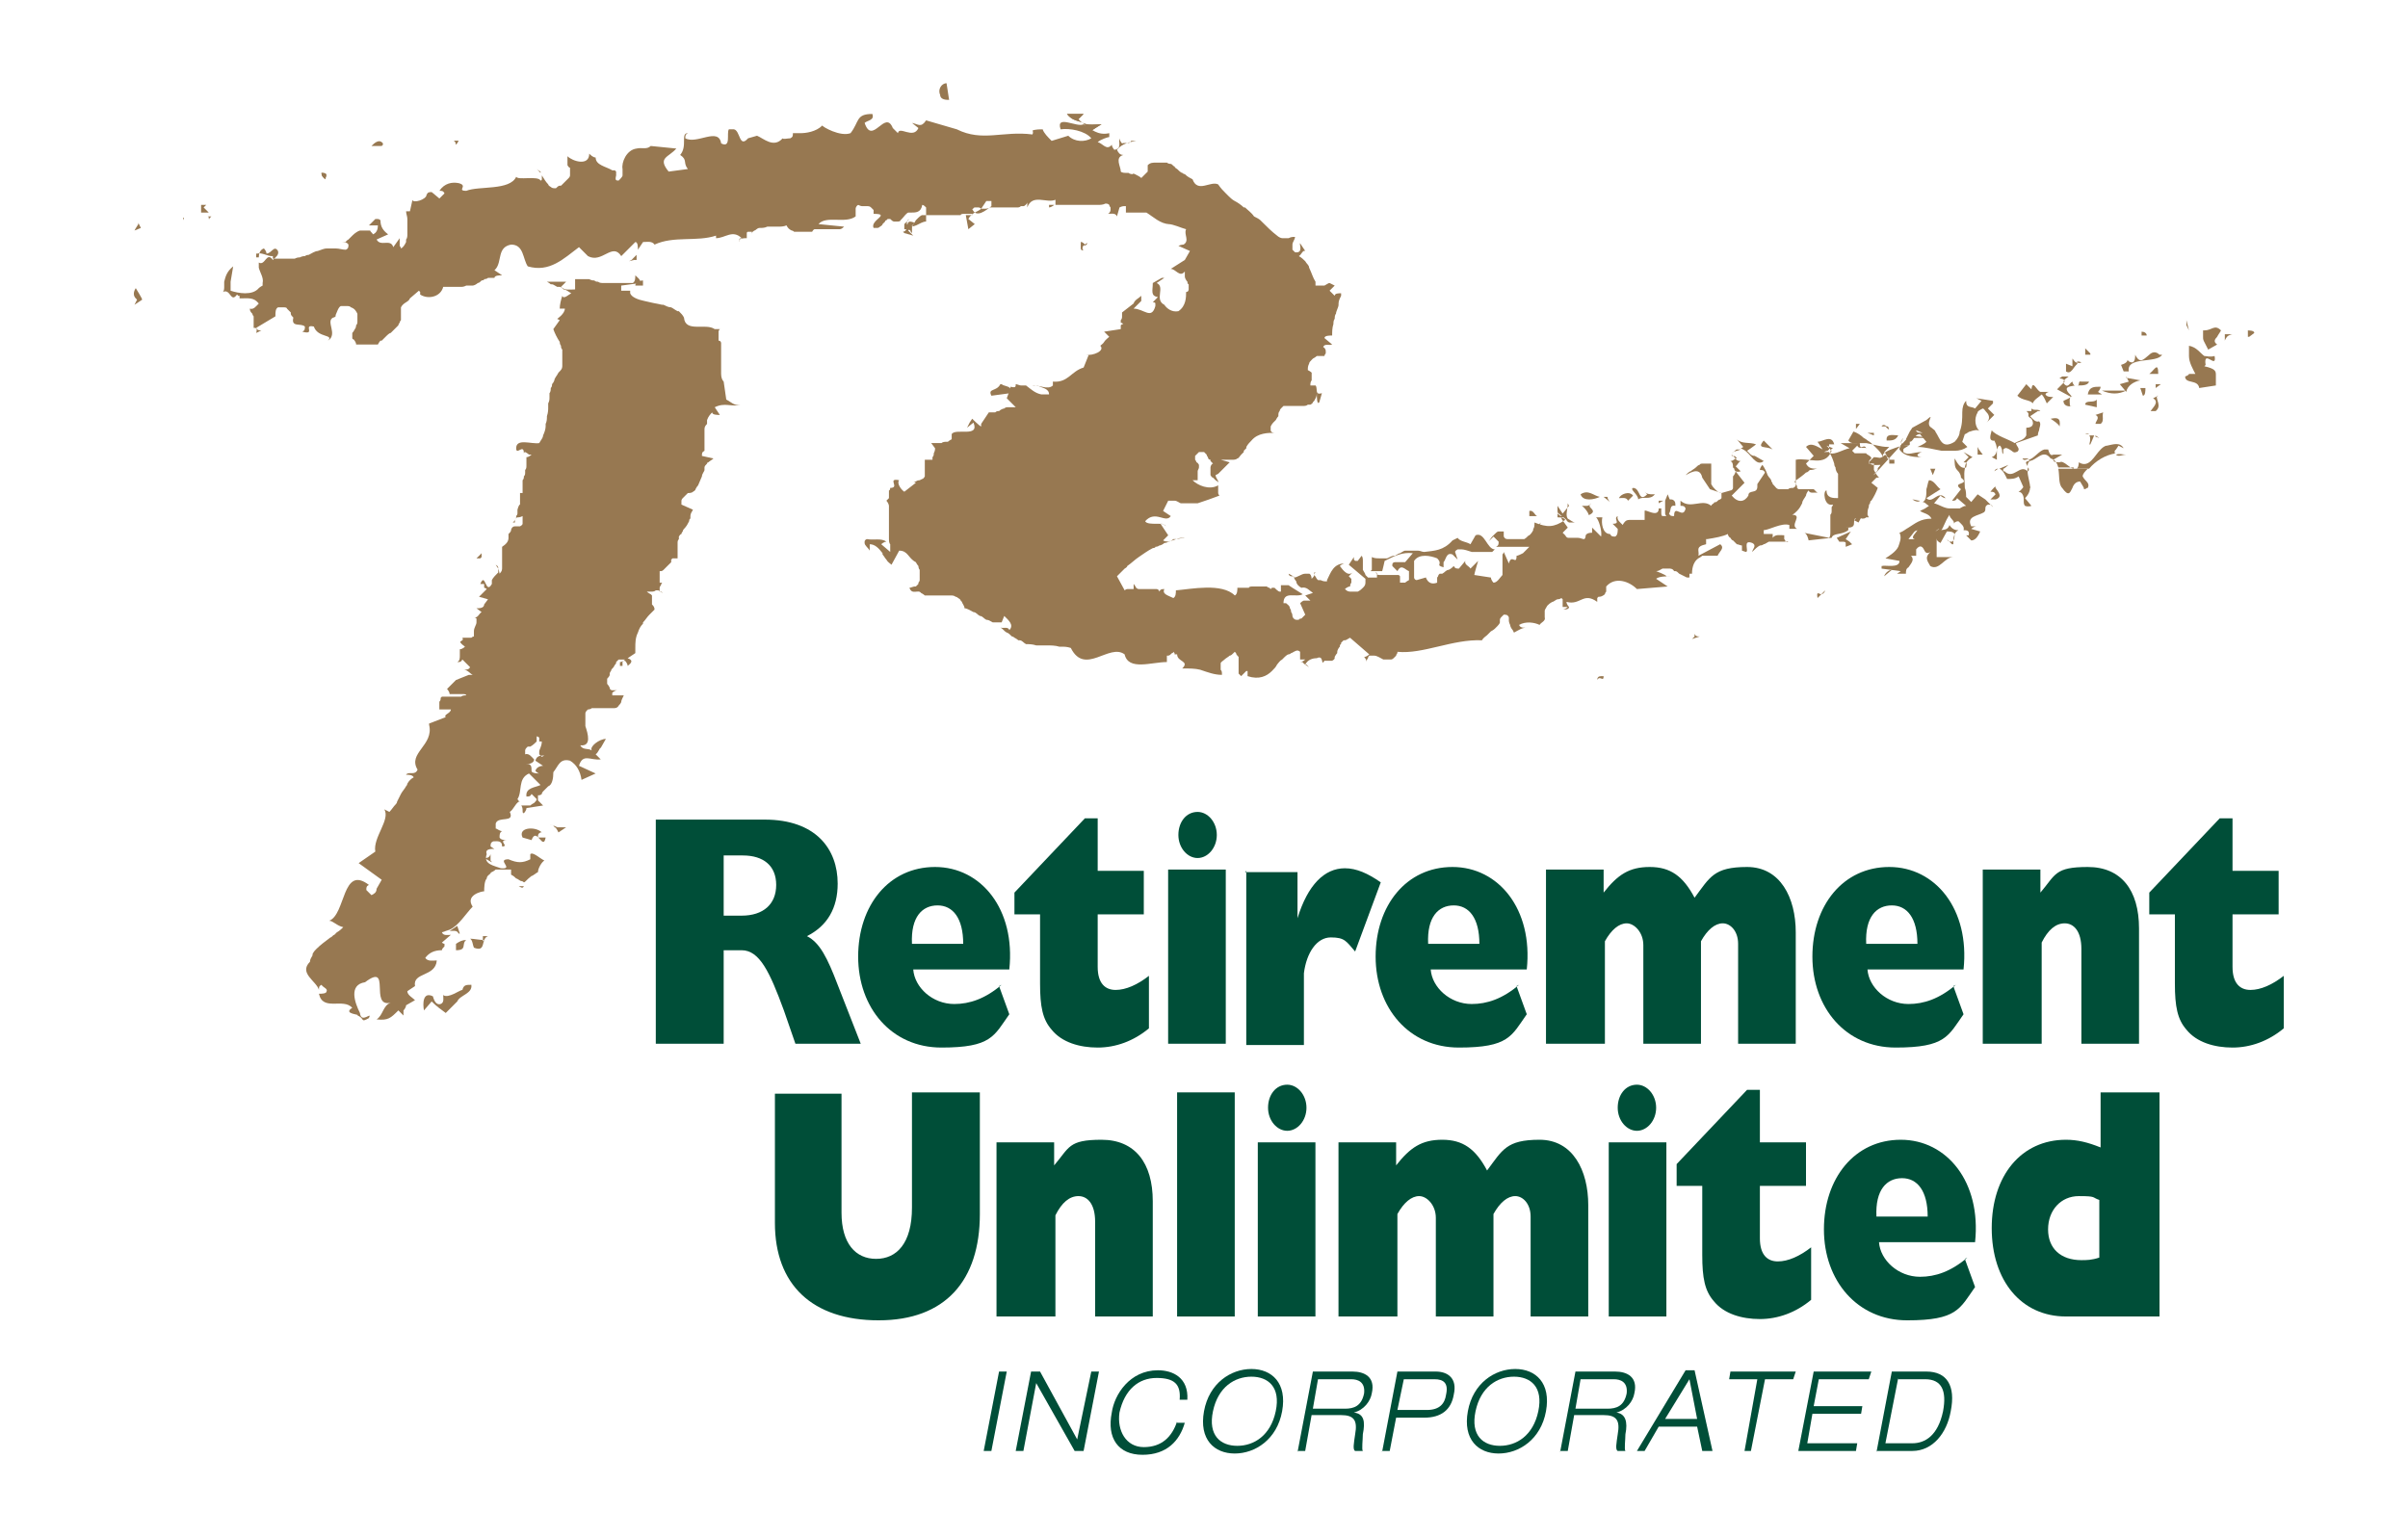 <?xml version="1.0" encoding="UTF-8"?>
<svg id="Layer_1" xmlns="http://www.w3.org/2000/svg" version="1.1" viewBox="0 0 188 120">
  <!-- Generator: Adobe Illustrator 29.1.0, SVG Export Plug-In . SVG Version: 2.1.0 Build 142)  -->
  <defs>
    <style>
      .st0, .st1 {
        fill: #004e38;
      }

      .st0, .st2 {
        fill-rule: evenodd;
      }

      .st2 {
        fill: #977851;
      }
    </style>
  </defs>
  <g>
    <path class="st1" d="M76.4,85.3h-5.2v9c0,2.8-1.2,4-2.8,4s-2.7-1.2-2.7-3.6v-9.3h-5.2v10.1c0,4.8,2.9,7.6,8.1,7.6s7.9-3.1,7.9-8.3v-9.5h0Z"/>
    <path class="st0" d="M77.9,102.8h4.5v-7.9c.5-1,1.1-1.5,1.8-1.5s1.3.6,1.3,2v7.4h4.5v-9c0-3-1.4-4.8-4-4.8s-2.5.6-3.7,2v-1.8h-4.5v13.6h0Z"/>
    <polygon class="st1" points="91.9 102.8 96.4 102.8 96.4 85.3 91.9 85.3 91.9 102.8 91.9 102.8"/>
    <path class="st0" d="M98.2,102.8h4.5v-13.6h-4.5v13.6h0ZM100.5,84.7c-.9,0-1.5.8-1.5,1.8s.7,1.8,1.5,1.8,1.5-.8,1.5-1.8-.7-1.8-1.5-1.8h0Z"/>
    <path class="st0" d="M104.6,102.8h4.5v-8c.5-.9,1.1-1.4,1.7-1.4s1.3.7,1.3,1.7v7.7h4.5v-8c.5-.9,1.1-1.4,1.7-1.4s1.2.6,1.2,1.6v7.8h4.5v-8.7c0-2.7-1.2-5.1-3.8-5.1s-2.9.8-4.1,2.4c-.9-1.7-1.9-2.4-3.5-2.4s-2.5.6-3.6,2v-1.8h-4.5v13.6h0Z"/>
    <path class="st0" d="M125.6,102.8h4.5v-13.6h-4.5v13.6h0ZM127.8,84.7c-.9,0-1.5.8-1.5,1.8s.7,1.8,1.5,1.8,1.5-.8,1.5-1.8-.7-1.8-1.5-1.8h0Z"/>
    <path class="st1" d="M141.4,97.4c-.9.7-1.8,1.1-2.6,1.1s-1.4-.5-1.4-1.8v-4.1h3.6v-3.4h-3.6v-4.1h-1l-5.5,5.8v1.7h2v5.4c0,1.8.2,2.8.9,3.6.8,1,2.2,1.4,3.6,1.4s2.8-.5,4-1.5v-4.1h0Z"/>
    <path class="st0" d="M153.6,98.2c-1.3,1.1-2.5,1.5-3.7,1.5-1.7,0-3.1-1.3-3.2-2.7h7.5c.5-4.7-2.2-8-5.8-8s-6,3-6,7,2.6,7.1,6.5,7.1,4.1-.9,5.3-2.6l-.8-2.2h0ZM146.5,95c-.1-2.1.8-3,2-3s2,1,2,3h-4Z"/>
    <path class="st0" d="M168.5,85.3h-4.5v4.3c-1-.4-1.8-.6-2.7-.6-3.5,0-5.8,2.8-5.8,6.9s2.3,6.9,5.8,6.9h7.3v-17.5h0ZM163.9,98.2c-.6.2-1,.2-1.4.2-1.6,0-2.6-.9-2.6-2.4s1-2.6,2.4-2.6,1,.1,1.6.3v4.5h0Z"/>
    <path class="st0" d="M51.3,81.5h5.2v-7.3h1.4c1.4,0,2.2,1.7,3.3,4.7l.9,2.6h5.1l-1.8-4.6c-.8-2.1-1.4-3.3-2.4-3.8,1.6-.8,2.4-2.2,2.4-4.1,0-2.7-1.7-5-5.7-5h-8.5v17.5h0ZM56.5,71.5v-4.7h1.5c1.6,0,2.6.8,2.6,2.3s-1,2.4-2.7,2.4h-1.4Z"/>
    <path class="st0" d="M78.2,76.9c-1.3,1.1-2.5,1.5-3.7,1.5-1.7,0-3.1-1.3-3.2-2.7h7.5c.5-4.7-2.2-8-5.8-8s-6,3-6,7,2.6,7.1,6.5,7.1,4.1-.9,5.3-2.6l-.8-2.2h0ZM71.2,73.7c-.1-2.1.8-3,2-3s2,1,2,3h-4Z"/>
    <path class="st1" d="M89.7,76.2c-.9.7-1.8,1.1-2.6,1.1s-1.4-.5-1.4-1.8v-4.1h3.6v-3.4h-3.6v-4.1h-1l-5.5,5.8v1.7h2v5.4c0,1.8.2,2.8.9,3.6.8,1,2.2,1.4,3.6,1.4s2.8-.5,4-1.5v-4.1h0Z"/>
    <path class="st0" d="M91.2,81.5h4.5v-13.6h-4.5v13.6h0ZM93.5,63.4c-.9,0-1.5.8-1.5,1.8s.7,1.8,1.5,1.8,1.5-.8,1.5-1.8-.7-1.8-1.5-1.8h0Z"/>
    <path class="st1" d="M97.3,68v13.6h4.5v-5.6c.2-1.6,1-2.8,2.1-2.8s1.2.3,1.9,1.1l2-5.4c-1-.7-1.9-1.1-2.8-1.1-1.6,0-2.9,1.3-3.7,3.9h0v-3.6h-4.1Z"/>
    <path class="st0" d="M118.6,76.9c-1.3,1.1-2.5,1.5-3.7,1.5-1.7,0-3.1-1.3-3.2-2.7h7.5c.5-4.7-2.2-8-5.8-8s-6,3-6,7,2.6,7.1,6.5,7.1,4.1-.9,5.3-2.6l-.8-2.2h0ZM111.5,73.7c-.1-2.1.8-3,2-3s2,1,2,3h-4Z"/>
    <path class="st0" d="M120.8,81.5h4.5v-8c.5-.9,1.1-1.4,1.7-1.4s1.3.7,1.3,1.7v7.7h4.5v-8c.5-.9,1.1-1.4,1.7-1.4s1.2.6,1.2,1.6v7.8h4.5v-8.7c0-2.7-1.2-5.1-3.8-5.1s-2.9.8-4.1,2.4c-.9-1.7-1.9-2.4-3.5-2.4s-2.5.6-3.6,2v-1.8h-4.5v13.6h0Z"/>
    <path class="st0" d="M152.7,76.9c-1.3,1.1-2.5,1.5-3.7,1.5-1.7,0-3.1-1.3-3.2-2.7h7.5c.5-4.7-2.2-8-5.8-8s-6,3-6,7,2.6,7.1,6.5,7.1,4.1-.9,5.3-2.6l-.8-2.2h0ZM145.7,73.7c-.1-2.1.8-3,2-3s2,1,2,3h-4Z"/>
    <path class="st0" d="M154.9,81.5h4.5v-7.9c.5-1,1.1-1.5,1.8-1.5s1.3.6,1.3,2v7.4h4.5v-9c0-3-1.4-4.8-4-4.8s-2.5.6-3.7,2v-1.8h-4.5v13.6h0Z"/>
    <path class="st1" d="M178.3,76.2c-.9.7-1.8,1.1-2.6,1.1s-1.4-.5-1.4-1.8v-4.1h3.6v-3.4h-3.6v-4.1h-1l-5.5,5.8v1.7h2v5.4c0,1.8.2,2.8.9,3.6.8,1,2.2,1.4,3.6,1.4s2.8-.5,4-1.5v-4.1h0Z"/>
    <polygon class="st1" points="76.8 113.3 77.4 113.3 78.6 107.1 78 107.1 76.8 113.3 76.8 113.3"/>
    <polygon class="st1" points="79.3 113.3 79.9 113.3 80.9 108 80.9 108 83.9 113.3 84.6 113.3 85.8 107.1 85.2 107.1 84.1 112.4 84.1 112.4 81.2 107.1 80.5 107.1 79.3 113.3 79.3 113.3"/>
    <path class="st0" d="M91.9,111c-.4,1.2-1.2,2-2.6,2s-2.1-1.3-1.9-2.7c.4-1.8,1.5-2.7,2.9-2.7s1.9.5,1.8,1.7h.6c.1-1.7-1.1-2.3-2.3-2.3-2.2,0-3.4,1.9-3.6,3.3-.4,2,.5,3.3,2.4,3.3s2.9-1.1,3.3-2.5h-.6Z"/>
    <path class="st0" d="M94,110.2c-.4,2.2.8,3.3,2.4,3.3s3.3-1.1,3.7-3.3c.4-2.2-.8-3.3-2.4-3.3s-3.3,1.1-3.7,3.3h0ZM94.7,110.2c.4-1.9,1.7-2.7,3-2.7s2.3.8,1.9,2.7c-.4,1.9-1.7,2.7-3,2.7s-2.3-.8-1.9-2.7h0Z"/>
    <path class="st0" d="M101.3,113.3h.6l.5-2.8h2.3c1,0,1.3.4,1.1,1.5-.1.7-.2,1.2,0,1.3h.6c-.1-.1,0-.9,0-1.3.2-1,.1-1.6-.7-1.7h0c.8-.2,1.3-.9,1.4-1.5.3-1.3-.6-1.7-1.5-1.7h-3.1l-1.2,6.3h0ZM103,107.7h2.5c.5,0,1.1.2,1,1.1-.2,1-.8,1.2-1.5,1.2h-2.5l.4-2.3h0Z"/>
    <path class="st0" d="M109.6,107.7h2.4c.7,0,1.1.3.9,1.2-.1.7-.5,1.2-1.5,1.2h-2.3l.5-2.4h0ZM107.9,113.3h.6l.5-2.6h2.2c1.3,0,2.1-.6,2.3-1.8.3-1.3-.5-1.8-1.4-1.8h-3l-1.2,6.3h0Z"/>
    <path class="st0" d="M114.6,110.2c-.4,2.2.8,3.3,2.4,3.3s3.3-1.1,3.7-3.3c.4-2.2-.8-3.3-2.4-3.3s-3.3,1.1-3.7,3.3h0ZM115.2,110.2c.4-1.9,1.7-2.7,3-2.7s2.3.8,1.9,2.7c-.4,1.9-1.7,2.7-3,2.7s-2.3-.8-1.9-2.7h0Z"/>
    <path class="st0" d="M121.8,113.3h.6l.5-2.8h2.3c1,0,1.3.4,1.1,1.5-.1.7-.2,1.2,0,1.3h.6c-.1-.1,0-.9,0-1.3.2-1,0-1.6-.7-1.7h0c.8-.2,1.3-.9,1.4-1.5.3-1.3-.6-1.7-1.5-1.7h-3.1l-1.2,6.3h0ZM123.5,107.7h2.5c.5,0,1.1.2,1,1.1-.2,1-.8,1.2-1.5,1.2h-2.5l.4-2.3h0Z"/>
    <path class="st0" d="M132.5,110.8h-2.5l1.9-3.1.6,3.1h0ZM133,113.3h.7l-1.4-6.3h-.7l-3.8,6.3h.6l1.1-1.9h3l.4,1.9h0Z"/>
    <polygon class="st1" points="136.2 113.3 136.7 113.3 137.8 107.7 140 107.7 140.2 107.1 135.1 107.1 135 107.7 137.2 107.7 136.2 113.3 136.2 113.3"/>
    <polygon class="st1" points="140.4 113.3 144.9 113.3 145 112.7 141.1 112.7 141.5 110.4 145.3 110.4 145.4 109.8 141.6 109.8 142 107.7 145.9 107.7 146.1 107.1 141.6 107.1 140.4 113.3 140.4 113.3"/>
    <path class="st0" d="M146.5,113.3h2.8c1.6,0,2.7-1.4,3-3.1.4-2-.3-3.1-1.9-3.1h-2.7l-1.2,6.3h0ZM148.2,107.7h2.1c1.3,0,1.7.9,1.4,2.5-.4,1.9-1.4,2.5-2.4,2.5h-2.1l1-5.1h0Z"/>
  </g>
  <g>
    <path class="st2" d="M25.4,14s0,0,0,0h0s0,0,0,0Z"/>
    <path class="st2" d="M35.6,11.3s0,0,.2-.3c-.1,0-.2,0-.4,0,.2,0,.2.3.2.3Z"/>
    <polygon class="st2" points="35.7 10.9 35.7 10.9 35.7 10.9 35.7 10.9"/>
    <path class="st2" d="M25.1,13.5c0,.3.2.4.3.5,0-.2.3-.5-.3-.5Z"/>
    <path class="st2" d="M84.9,10.4l1.1-.7c-.6,0-1.4.2-1.8-.4l.4-.4h-1.3c.7.9,1.4.2,1.7,1.5Z"/>
    <path class="st2" d="M41,9.8c0,0,0-.2,0-.4,0,.2,0,.3,0,.4Z"/>
    <path class="st2" d="M14.3,17c0,.1,0,.2,0,.2,0-.1.1-.2,0-.2Z"/>
    <path class="st2" d="M84.5,19.5c0-.2,0-.3.2-.4,0,0-.2-.2-.3-.2,0,.2-.1.8.2.6Z"/>
    <path class="st2" d="M84.7,19.2l.2-.2c0,0-.2,0-.2.2,0,0,0,0,0,0Z"/>
    <path class="st2" d="M132.2,49.8s0,0-.1.1l.6-.2c-.2,0-.3,0-.4-.2,0,0,0,.1,0,.2,0,0,0,0,0,0Z"/>
    <path class="st2" d="M141.9,46.7l.3-.3c-.2,0-.4-.3-.3.3Z"/>
    <path class="st2" d="M142.5,46.1l-.3.3c0,0,.2,0,.3-.3Z"/>
    <path class="st2" d="M147.1,45l.6-.5c-.2,0-.5.2-.6.5Z"/>
    <path class="st2" d="M151.1,41.5c0,.4,0,.7.4.9l.5-.9c.2,0,.5,0,.6.2,0,.2,0,.5-.2.6-.2,0-.3,0-.4-.2.2.2.3.3.4.4.1,0,.3,0,.5,0h0s0,0,.1,0h-.5c0-.4,0-.9.4-1.1-.3,0-.5-.1-.7-.4-.2.6-.8.2-1.1.6Z"/>
    <polygon class="st2" points="152.9 41.4 152.9 41.4 152.9 41.3 152.9 41.4"/>
    <path class="st2" d="M143.6,42.3s0,0,0,0c.1,0,.2,0,.3,0,0,0,0,0,0,0,0,0,.2,0,.2.1,0,0,0,0,0,0,0,0,0,.2,0,.3l.5-.2-.2-.2-.3-.2.4-.6-1.1.5s0,0,0,0c0,0,0,0,0,0h0Z"/>
    <path class="st2" d="M144.7,40.6l.4.2c.3-.6.3-.3,0-.9,0-.2.4-.2.6-.2l-.6-.2c-.4.5,0,1.1-.4,1.1Z"/>
    <path class="st2" d="M119.4,39.9v.4h.6c-.2-.1-.3-.5-.6-.4Z"/>
    <path class="st2" d="M124.1,40.2c.6-.3,0-.5,0-.7,0,0,0-.1.1-.2,0,.1-.2.2-.3.2h-.2c-.1,0-.2,0-.3,0,0,0,0,0,.1,0,.3.2.6.7.5.7Z"/>
    <path class="st2" d="M122.5,39.5l-.5.6-.4-.6c0,.2,0,.3,0,.4,0,0,0,.2.1.2,0,0,0,0,0,0,.2.2.4.3.6.5,0,0,0,0,0,0,0,0,0,.1.2.2,0,0,0,0,.1,0,0,0,0,0,.2,0h0s0,0,0,0c0,0,.1,0,.2,0-.2,0-.4-.2-.6-.3-.2-.3,0-.7,0-1.2Z"/>
    <path class="st2" d="M123.5,39.5c0,0-.2,0-.3,0h0s0,0,0,0c0,0,0,0,0,0,0,0,.2,0,.3,0Z"/>
    <path class="st2" d="M127.1,39.1l.4-.4c-.3-.4-1-.1-1.1.2.2,0,.6-.1.7.2Z"/>
    <path class="st2" d="M125.6,38.8h-.4l.5.4c0,0-.2-.2-.2-.4Z"/>
    <path class="st2" d="M163,38h-.3v.2c.2,0,.2-.1.3-.2Z"/>
    <path class="st2" d="M124.9,38.8c-.5-.1-.9-.6-1.5-.2.2.6,1.1.4,1.5.2Z"/>
    <path class="st2" d="M120.2,41s0,0,.1-.2l-.2.2h0s0,0,0,0h0Z"/>
    <path class="st2" d="M129.1,38.6c-.3,0-.5,0-.7-.2l.2.2c-.7.7-.5-.5-1.1-.5-.3.1.4.5.4.9.4-.3.9.1,1.3-.4Z"/>
    <path class="st2" d="M149.9,39.1c-.2,0-.4-.1-.6-.1.3.2.5.2.6.1Z"/>
    <path class="st2" d="M155.8,38c0,0,0-.1,0-.2v.2c-.1,0-.4.4-.4.4.2,0,.3,0,.4.2l-.4.4h.4c.6-.2.2-.6,0-.9h0Z"/>
    <polygon class="st2" points="130.2 38.6 130 39.1 130.4 39.1 130.2 38.6"/>
    <path class="st2" d="M157.5,38.4c.1,0,.3,0,.4.2.2.3,0,.7.2.9h0c0,0,.2.1.5,0h0s-.5-.6-.5-.6c.3-.3.4-.6.4-.9h-.5,0c-.1.1-.2.3-.4.4Z"/>
    <path class="st2" d="M163,36.6h-2.3c.1.5,0,1.2.3,1.5h0s0,0,0,0c.5.7.6.4.8,0h0c.1-.3.3-.5.6-.5l.3.5h.3c.2-.4-.2-.5-.4-.9,0-.2.2-.4.4-.6Z"/>
    <path class="st2" d="M156.4,36.8v-.2c.1,0,.4-.3.4-.3l-.7.3h0c.3.1.5.6.6.8.4,0,.6,0,.9-.2l.4.9h.5c0-.4-.2-.9-.2-1.3-.6-.6-1.1.7-1.8,0Z"/>
    <path class="st2" d="M158.3,36.8c.1,0,.1-.1.1-.2h-.1c0,0,0,.1,0,.2,0,0,0,0,0,0Z"/>
    <path class="st2" d="M156,36.6c-.1,0-.2,0-.3.2l.3-.2Z"/>
    <polygon class="st2" points="151.1 36.6 150.7 36.6 150.9 37.1 151.1 36.6"/>
    <path class="st2" d="M158.3,36.4c0-.1,0-.3.2-.4-.5,0-.3.2-.2.4Z"/>
    <path class="st2" d="M157.9,35.8c.1.2.3.1.5,0-.1,0-.3,0-.5,0Z"/>
    <path class="st2" d="M165.2,35.1l.2-.3.4.2c-.3-.5-.8-.3-1.3-.2-.2,0-.4.2-.5.3h0c-.5.5-.9,1.5-1.7,1,0,.3-.1.5-.2.5h1c.5-.6,1.3-1.1,2.1-1.2,0,0,0,0-.1,0v-.2Z"/>
    <path class="st2" d="M166,35.5c-.3,0-.5-.1-.8,0,.2.2.5,0,.8,0Z"/>
    <path class="st2" d="M161.9,36.6c-.3,0-.8-.7-1.1-.5-.2,0-.5,0-.5-.2l.7-.4h-.7c-.3.2-.4-.5-.4-.4,0,0,0,0,0,0h-.3c-.4.1-.8.7-1.2.8,0,0,0,0,0,.1.6,0,1.1-1,1.7-.2.4.1.5.4.6.7h1.2Z"/>
    <path class="st2" d="M158.4,36.6s0,0-.1-.1c0,0,0,0,0,.1h.1Z"/>
    <path class="st2" d="M135.4,36.6c0,.2.2.3.5.2l-.2-.2-.2-.2c.1,0,.2-.3.4-.4-.1,0-.3,0-.4-.2,0,0-.2.2-.4.2.2.1.2.3.2.5h0Z"/>
    <path class="st2" d="M155.5,35.7l.4.2v-.4c0-.2,0-.3,0-.4h0c0,.2-.1.5-.4.6Z"/>
    <path class="st2" d="M135.1,35.5s0,0,0,0c0,0,0-.1,0-.1,0,0,0,0,0,0Z"/>
    <path class="st2" d="M135.5,35.8c-.1-.1-.2-.2-.3-.3,0,0,0,0,0,.1.2,0,.3,0,.4.2Z"/>
    <path class="st2" d="M148.6,34.2s0,0,0,0c0,0-.2.2-.2.4,0,0,0,0,0,0l.2-.4Z"/>
    <polygon class="st2" points="154.4 34.9 154.4 35.1 154.4 35.5 154.8 35.5 154.5 35.1 154.4 34.9"/>
    <path class="st2" d="M163.1,33.9c0,0-.1-.1-.3,0h.3Z"/>
    <path class="st2" d="M163.2,34.7l.3-.7h-.4c.2.1,0,.9,0,.7Z"/>
    <polygon class="st2" points="163.6 34 163.6 34.1 163.9 34.2 163.6 34"/>
    <path class="st2" d="M136,35.1s0,0,0,0c-.1,0-.2,0-.4,0h0c-.1,0-.2.2-.4.3.2-.2.5-.2.7-.3h0Z"/>
    <path class="st2" d="M138.4,35.1h0s0,0,0,0h0s-.7-.7-.7-.7c-.6.7.2.4.7.7Z"/>
    <path class="st2" d="M136.1,35.1c.6.3,1,1.4,1.6.9l-.7-.4c-.3,0-.4-.2-.6-.4l.3-.2.4-.3c-.5-.2-1.1,0-1.5-.4l.5.6c0,0-.1.1-.2.1,0,0,0,0,0,0h0Z"/>
    <path class="st2" d="M147.3,34.4c.4,0,.7,0,.9-.4-.3,0-1-.2-.9.4Z"/>
    <polygon class="st2" points="146.3 33.8 145.8 33.8 146.3 34 146.3 33.8"/>
    <path class="st2" d="M148.3,35.1c.4.6,1.3.6,1.9.6-.2,0-.5,0-.5-.2,0,0,.2-.2.4-.2-.8,0-1.1.3-1.5,0,0,0,0-.2,0-.2,0-.1.3-.2.4-.3-.2,0-.4,0-.5-.2l-.2.4c0,0,0,.1,0,.2Z"/>
    <path class="st2" d="M154.5,33.6s0,0,0,0c0,0,0,0,0,0h0Z"/>
    <path class="st2" d="M93.7,34.9l.4-.4c-.3-.2-.8.4-.4.4Z"/>
    <path class="st2" d="M155.7,34.4c.1.2.2.4.2.7h0c.2-.5.3-.3.4,0h0s0,0,0,0c0,.3.1.5.1.2,0,0,0-.2,0-.2h0c.2-.2.3-.1.5,0h0c.2.1.3.3.5.2.1,0,.2-.1.2-.2h0c0-.2-.2-.3-.2-.5l1.7-.6c0,0,0-.2.1-.4,0-.2.2-.5,0-.7-.3.1-.5-.2-.7-.4l.6-.4h.2c-.2-.2-.5,0-.7-.2,0,0,0,.1,0,.2h0s0,0,0,0h-.4c.4.3-.1.3.4.6.2.3.2.7-.4.7h0v.6c-.2.4-.6.4-.9.6-.5-.3-1.5-.6-1.8-1h0c0,0,0-.2,0-.3,0,0,0,.2,0,.3h0s0,0,0,0c-.1.4-.3.9.3.8Z"/>
    <path class="st2" d="M146.9,33.3h.4c-.1-.1-.3-.2-.4,0Z"/>
    <polygon class="st2" points="144.9 33.1 144.9 33.5 145.2 33.1 144.9 33.1"/>
    <path class="st2" d="M147.4,33.3h-.2c.2.2.4.4.2,0Z"/>
    <path class="st2" d="M160.8,33.3c.1-.7-.2-.7-.7-.6.3.2.6.4.7.6Z"/>
    <path class="st2" d="M154.6,33.6s0,0,0,0c0,0,0,0,0,0h0Z"/>
    <path class="st2" d="M163.6,32.4c.4.2,0,.5,0,.7h.4c.3-.2.1-.6.2-.9l-.6.2Z"/>
    <path class="st2" d="M162.8,31.6l.9.2v-.6c-.2.3-.9,0-.9.4Z"/>
    <path class="st2" d="M78.1,30c-.3.6-1,.3-.7.9l1.5-.2c.2-.6-.5-.5-.7-.7Z"/>
    <path class="st2" d="M161.9,29.7c0,0,0,.1,0,.2,0,0,0,0,0,0h0Z"/>
    <path class="st2" d="M163,29.8h-.5c-.3-.1-.1.3-.3.3.4,0,.8,0,.9-.3Z"/>
    <path class="st2" d="M162.1,30.1s0,0,0,0c0,0,0,0,0,0,0,0,0,0,0,0Z"/>
    <path class="st2" d="M161.7,30.9c-.7-.7-.2-.7.3-.8-.1,0-.2-.2-.2-.3-.2.1-.3.4-.5.3-.5-.3.1-.6.2-.7h-.5c-.5.3.1,0,.2.4l-.6.6,1.1.6Z"/>
    <path class="st2" d="M161.6,31.6c0-.2-.1-.6.2-.7-.2.2-.5.3-.7.4,0,.6.9.4.5.4Z"/>
    <path class="st2" d="M159.7,31.6l.6-.6c-.2,0-.5,0-.6-.2,0-.1.2-.2.3-.2h-.7c-.3-.1-.6-1-.7-.2l-.4-.4-.7.9c.4.4,1,.3,1.2.6.1-.3.5-.5.7-.7.2.2.3.5.4.7Z"/>
    <path class="st2" d="M166,29.4l.2.4-.7.2.5.6c.1-.5.6-.8,1.1-.9l-1.1-.2Z"/>
    <path class="st2" d="M167.1,30.3l.2.6c.2,0,.2-.4.2-.6h-.4Z"/>
    <path class="st2" d="M163.9,30.2c-.4,0-.8,0-.9.6h1.1c-.1-.1-.2-.1-.3-.2,0,0,.2-.2.2-.4Z"/>
    <path class="st2" d="M166,30.5h-1.9c.7.3,1.3.3,1.9,0Z"/>
    <path class="st2" d="M168.5,30.9l-.4.2c.5.3,0,.7-.2,1h0s0,0,0,0h.4s0,0,0,0h0c.5-.4,0-.9.1-1.2Z"/>
    <path class="st2" d="M158.6,31.8s0,0,0,0c0-.1,0-.2,0-.3,0,0,0,.1,0,.2Z"/>
    <polygon class="st2" points="168.3 30.3 168.7 30 168.3 30 168.3 30.3"/>
    <path class="st2" d="M168.5,29.2h0,0c0-1-.3-.3-.7,0h.1s-.1,0-.1,0c0,0,0,0-.1,0h.8s0,0,0,0Z"/>
    <path class="st2" d="M162.5,28.3c-.2-.1-.3-.1-.4,0,.1,0,.2.1.4,0Z"/>
    <path class="st2" d="M162.1,28.3c-.1,0-.2-.2-.3-.3v.6l-.5-.2v.6c.4.3.6-.4.9-.6Z"/>
    <path class="st2" d="M168.6,27.7c-.3-.3-.6-.2-.8,0h0c-.4.3-.7.8-1.1,0,0,.2,0,.5-.2.6-.3,0-.4-.2-.4-.2,0,.3-.6.4-.5.4l.2.5h.4c-.2-1.2,2.2-.6,2.6-1.3,0,0,0,0,0,0h0Z"/>
    <path class="st2" d="M172.2,28.5c-.2-1.3.9.4.7-.7-.4.1-.6,0-.8,0h0c-.3-.2-.6-.7-1.2-.8,0,.3,0,.5,0,.8h0c0,.5.3,1,.5,1.4h-.5c0,.1-.3.2-.3.2,0,.6,1,.2,1.1.9l1.3-.2c0-.3,0-.6,0-.8h0c0-.3,0-.5-.9-.7Z"/>
    <path class="st2" d="M166.9,26.3c-.1,0-.2,0-.2,0s.1,0,.2,0Z"/>
    <path class="st2" d="M167.3,26.2h.3c0-.2-.2-.3-.4-.3,0,.1,0,.2,0,.3h0c0,0-.2,0-.3,0,0,0,0,0,.1,0h.3Z"/>
    <path class="st2" d="M163.2,27.6c0,0-.2-.2-.4-.4v.5h0c0,0,.2,0,.2,0h.2Z"/>
    <polygon class="st2" points="170.7 25 170.7 25.4 170.9 25.8 170.7 25"/>
    <path class="st2" d="M175.5,25.8v.5h0c0,0,.1,0,.1,0l.4-.3c0-.2-.4-.2-.6-.2Z"/>
    <path class="st2" d="M172,25.8c0,.2,0,.4,0,.5,0,.3,0,.2.4,1l.7-.4c-.3-.2-.2-.4,0-.6h0c.1-.2.2-.3.3-.5-.5-.5-.7,0-1.3,0Z"/>
    <path class="st2" d="M173.7,26.2v.4c0,0,.1-.3.3-.4h0c0,0,.2-.1.3-.1h-.6Z"/>
    <path class="st2" d="M125,52.8c-.2,0-.3.1-.3.3.2-.4.5.2.5-.3h0s0,0,0,0c0,0,0,0,0,0,0,0-.2,0-.2,0h0Z"/>
    <g>
      <path class="st2" d="M35.7,49h-.1c0,0,0,0,.1,0Z"/>
      <path class="st2" d="M37.6,43.5c0,0,0-.2,0-.3l-.4.4c0,0,.2,0,.2,0,0,0,0,0,.1,0,0,0,0,0,0,0,0,0,0,0,0,0Z"/>
      <path class="st2" d="M56.5,29.8c-.1-.1-.2-.3-.2-.6,0,0,0,0,0-.1,0-.2,0-.4,0-.6,0,0,0-.1,0-.2,0-.2,0-.4,0-.6,0,0,0,0,0,0,0,0,0-.2,0-.2,0,0,0-.2,0-.2,0,0,0-.1,0-.2,0,0,0-.1,0-.2,0,0,0,0,0-.1,0,0,0-.2-.2-.2,0-.2,0-.3,0-.5,0,0,0,0,0,0,0,0,0-.1,0-.2,0,0,0,0,0,0,0,0,0-.1.1-.2h-.4c-.7-.5-2.3.3-2.4-.9-.1-.2-.2-.3-.4-.5,0,0,0,0-.1,0-.2-.1-.3-.2-.5-.3,0,0,0,0,0,0-.2,0-.4-.1-.6-.2,0,0,0,0-.1,0-.5-.1-1-.2-1.4-.3h0c-.5-.1-1-.3-1.1-.6,0,0,0-.1,0-.2,0,0,0,0,0,0,0,0,0,0-.1,0,0,0,0,0,0,0,0,0,0,0-.1,0,0,0,0,0-.1,0,0,0-.1,0-.2,0,0,0,0,0-.1,0,0,0,0,0-.1,0,0,0,0,0,0,0,0,0,0,0,0,0,0,0,0,0,0-.1,0,0,0,0,0,0,0,0,0-.2,0-.3l1.5-.2c0-.3-.2-.4-.4-.6,0,.2,0,.5-.2.6-.2,0-.4,0-.6,0,0,0-.1,0-.2,0-.1,0-.2,0-.4,0,0,0-.2,0-.2,0-.1,0-.2,0-.3,0,0,0-.2,0-.3,0-.1,0-.2,0-.3,0-.1,0-.3,0-.4-.1-.1,0-.2,0-.3-.1-.1,0-.2,0-.4-.1,0,0-.2,0-.2,0-.1,0-.2,0-.3,0,0,0-.2,0-.2,0,0,0,0,0-.1,0h0c-.1,0-.2,0-.3,0,0,0,0,0,0,0h0s0,0,0,0c0,0,0,0,0,0,0,0,0,0,0,.1,0,0,0,0,0,0,0,0,0,0,0,0,0,0,0,0,0,0,0,0,0,0,0,.1,0,0,0,0,0,0,0,0,0,0,0,.1,0,0,0,0,0,0,0,0,0,.1,0,.2,0,0,0,0,0,.1s0,0,0,0c0,0,0,.1,0,.2-.4,0-.8.1-1.1-.2l.4-.4h-1.5c0,0,.2.1.3.2,0,0,0,0,.1,0,.1,0,.2.1.4.2,0,0,.1,0,.2,0,.1,0,.2.1.3.2h0s0,0,0,0c.2,0,.4.2.6.3-.2.1-.6.5-.7.2-.1.3-.2.7-.2,1h0s0,0,0,0h0s0,0,0,0c0,0,0,0,0,0,0,0,0,0,0,0,0,0,0,0,0,0,0,0,0,0,.1,0,0,0,0,0,0,0,0,0,.2,0,.3,0,0,.4-.6.8-.6.8,0,0,0,0,.2.1l-.5.7c.1.3.3.7.5,1,0,0,0,.2.1.3,0,.1,0,.2.1.3,0,0,0,0,0,.1,0,0,0,.2,0,.3,0,0,0,.1,0,.2,0,0,0,.2,0,.2,0,.1,0,.2,0,.3,0,0,0,.1,0,.2,0,.2-.1.3-.3.5-.1.2-.2.3-.3.5h0s0,0,0,0h0s0,0,0,0c0,.1-.1.3-.2.4,0,.1,0,.2-.1.3,0,.1,0,.3-.1.4,0,.1,0,.2,0,.3,0,.2,0,.3-.1.5,0,.1,0,.2,0,.3,0,.2,0,.4-.1.7,0,.2,0,.4-.1.6,0,0,0,.1,0,.2,0,.2-.1.5-.2.7h0c0,.2-.2.4-.3.6-.6.1-1.8-.4-1.8.4,0,.6.6-.4.6.4,0,0,0-.1.1-.1,0,0,0,0,0,0,0,0,0,0,0,0,0,0,0,0,0,0,0,0,0,0,0,0,0,0,0,0,0,0,0,0,0,0,0,0,0,0,0,0,0,0,0,0,.2.1.3.2,0,0,0,0,0,0,0,0,0,0,.1,0,0,0,0,0,0,0h0s0,0,0,0h0s0,0,.1,0c0,0-.2.2-.4.2,0,.2,0,.4,0,.6,0,0,0,0,0,0,0,.2,0,.3-.1.4,0,0,0,.1,0,.2,0,.1,0,.2-.1.3,0,.1,0,.2-.1.3,0,.1,0,.3,0,.4,0,.2,0,.3,0,.5,0,0,0,0,0,0,0,0,0,0,0,.1,0,0,0,0,0,0,0,0,0,0,0,0,0,0,0,0,0,0,0,0,0,0,0,0,0,0-.1,0-.2,0v.9c-.1,0-.2.4-.2.4,0,0,0,.2,0,.3,0,0,0,0,0,0,0,0,0,.1-.1.2,0,0,0,0,0,.1,0,0,0,.1-.1.2,0,0-.1.2-.2.2,0,0,0,0,0,0h0s0,0,0,0c0,0,0,0,0,0,0,0,0,0,0,0,0,0,0,0,0,0,0,0,0,0,0,0,0,0,0,0,0,0,0,0,0,0,.2,0,0,0,0-.1,0-.2,0,0,.1-.2.2-.2,0,0,0,0,0,0,.1,0,.2,0,.4-.1,0,.1,0,.3,0,.4,0,0,0,0,0,0,0,0,0,.2,0,.2,0,0,0,0,0,0,0,0,0,.1-.2.2,0,0,0,0,0,0-.1,0-.2,0-.4,0-.2,0-.3.2-.3.3,0,0,0,0,0,0,0,.1-.1.2-.2.3,0,0,0,0,0,0,0,.1,0,.2,0,.3,0,.3-.2.5-.5.7,0,0,0,0,0,0,0,0,0,0,0,0,0,0,0,.1,0,.2,0,.1,0,.2,0,.3h0s0,0,0,0h0c0,.2,0,.4,0,.7,0,0,0,.1,0,.2,0,0,0,.1,0,.2,0,.2,0,.3-.2.5h0c0-.1-.1-.4-.1-.4,0-.1,0-.2-.2-.3l.2.3s0,0,0,.1c0,0,0,0,0,.1,0,0,0,0,0,.1,0,0,0,0,0,0-.2.2-.4.4-.5.6,0,0,0,0,0,0,0,0,0,.2,0,.3-.5.9-.5-1-.9,0,.1,0,.2,0,.3,0,0,0,0,0,0,0,0,0,0,0,0,0,0,0,0,0,0,0,0,0,0,0,0,0,0,0,0,0,0,0,0,0,0,0,0,0,0,0,0,0,0,.1,0,0,0,0,0,.1,0,0,0,0,0,0,0,0,0,0,0,.1,0,0,0,0,0,0,0,0,.1,0,.2.1l-.6.6.7.2h0c0,0-.3.4-.3.4,0,.3-.4.3-.6.3l.4.3c-.2.1-.3.5-.6.4,0,0,.1,0,.2.1,0,0,0,0,0,0,0,0,0,0,0,.1,0,0,0,.1,0,.2,0,.2-.2.4-.2.7,0,0,0,0,0,0,0,.1,0,.3,0,.4,0,0-.1,0-.2.1,0,0,0,0-.1,0,0,0,0,0-.1,0,0,0,0,0,0,0,0,0-.1,0-.2,0,0,0,0,0,0,0,0,0-.2,0-.3,0,.2.4-.6.1.2.7,0,0-.2.2-.4.2v.5h0c0,.2,0,.4-.2.5.2,0,.3,0,.4-.2l.6.6c-.1.2-.3.2-.5.2.3,0,.5.3.7.4h-.3c0,0-1,.4-1,.4l-.7.7c0,0,.2.2.2.4.1,0,.3,0,.4,0,.1,0,.2,0,.3,0,0,0,0,0,.1,0,0,0,.2,0,.2,0,0,0,0,0,.1,0,0,0,.2,0,.2.1-.1,0-.3,0-.4.1,0,0-.1,0-.2,0,0,0-.2,0-.3,0,0,0-.2,0-.3,0,0,0,0,0-.1,0,0,0-.1,0-.2,0,0,0,0,0-.1,0,0,0-.1,0-.2,0,0,0,0,0-.1,0,0,0,0,0-.1.1,0,0,0,0,0,.1,0,0,0,.1-.1.2,0,0,0,.1,0,.2,0,0,0,0,0,.1h0c0,0,0,.2,0,.3h.9c0,.3-.6.4-.4.6l-1.3.5s0,0,0,.1c.4,1.6-1.7,2.2-.9,3.5-.2.5-.7.1-.9.4.2,0,.5,0,.6.2-.2.1-.4.3-.5.5,0,0,0,.1-.1.2-.1.2-.3.4-.4.6-.1.2-.2.4-.3.6,0,0,0,.1-.1.2-.2.2-.3.4-.5.6l-.4-.2c.5.8-.9,2.2-.7,3.3l-1.3.9,1.8,1.3-.4.7c0,.3-.2.4-.4.5l-.4-.4c0-.2,0-.3.2-.4-2.1-1.6-1.8,2.3-3.1,2.8.3,0,.6.4,1.1.5-.1.1-.3.3-.5.4,0,0-.1.1-.2.2-.1,0-.2.2-.3.2-.4.3-.8.6-1.1.9,0,0,0,0,0,0,0,0,0,0,0,0-.1.1-.2.2-.3.4,0,0,0,0,0,.1-.1.2-.2.3-.2.5-.9.9.5,1.5.7,2.2,0-.2,0-.3.2-.4.1.2.5.3.4.5,0,.2-.4.2-.6.2.3,1.4,1.9.3,2.6,1.1-.8.5.7.5.4.6.6.2.2.6.9.2.3-.6-.6.5-.7-.4-.4-.8-.9-2.2.4-2.4,2.1-1.6.3,2,2,1.6-.6.2-.6,1-1.1,1.3.9.1,1.1-.1,1.7-.7l.4.4v-.4c0,0,.2-.2.2-.4l.7-.4c-.2-.2-.6-.4-.6-.7l.6-.4c-.2-1.1,1.6-.7,1.7-2-.3,0-.7.1-.9-.2.3-.4.7-.6,1.3-.6,0-.1.1-.2.2-.3,0,0,0,0,0,0,0,0,0,0,0-.1,0,0,0,0,0,0,0,0,0,0,0-.1,0,0,0,0,0,0,0,0,0,0,0,0,0,0,0,0,0,0,0,0-.1,0-.2-.1l.7-.6c-.2,0-.6.1-.7-.2l.6-.2c.7-.3,1.3-1.3,1.8-1.8-.6-.9.7-1.2.9-1.2,0-.2,0-.8.2-1,0-.2.2-.3.3-.4,0,0,0-.1.1-.1,0,0,.2-.1.3-.2,0,0,.1,0,.2,0,.1,0,.2,0,.3,0,0,0,.1,0,.2,0,.2,0,.3,0,.5,0v.4c.2.1.3.2.4.3.1,0,.3.2.4.2,0,0,0,0,0,0,0,0,.1,0,.2.1,0,0,0,0,0,0,0,0,0,0,0,0,0,0,0,0,0,0,0,0,0,0,0,0,.1,0,.2-.2.6-.5,0,0,0,0,0,0,.1,0,.3-.2.5-.3,0-.3.3-.8.5-.9-.4-.2-.9-.7-1.1-.5v.4c-.6.3-1,.3-1.7,0-1,0,.5.8-.6.7-.5-.2-1.4-.3-1.1-1.1-.2-.5.6-.4.6-.4,0,0,0,0-.3-.2,0-.2,0-.3.2-.4.3,0,.7-.1.7.4.6,0-.4-.5.4-.5-.2,0-.5,0-.6-.2,0-.2,0-.4.2-.5-.2,0-.4-.2-.5-.2v-.4c.2-.6,1.5,0,1.1-.9.3-.2.4-.6.7-.8,0,0,0,0,0,0,0,0,0,0,0,0,0,0,0,0,0,0,0,0,0,0,.1,0,.1,0,.3,0,.4,0,0,0,0,0,0,0,0,0-.1,0-.2,0,0,0,0,0,0,0,0,0-.2,0-.2,0,0,0-.1,0-.2-.2.4-.6,0-1.6.9-2l.9.9c-.4.2-1.2.2-1.1.9.2,0,.3,0,.4-.2l.4.4s0,0,0,0h0s0,0,0,0c0,0,0,0,0,0,0,.1-.1.2-.2.3,0,0,0,0,0,0,0,0-.2.1-.3.2,0,0,0,0,0,0-.1,0-.2,0-.4,0,0,0,0,0,0,0-.1,0-.2,0-.3,0,.2.3,0,.6.2.6,0,0,.2-.2.2-.4l1.3-.2-.4-.4c0,0,0-.1,0-.2,0,0,0,0,0,0,0,0,0-.1,0-.2,0,0,0,0,0,0,0,0,0,0,.1,0,0,0,.1,0,.2-.1,0,0,0,0,0,0,0,0,0-.1.1-.2l.4-.4c.3-.1.4-.6.4-1.1.4-.5.5-1.1,1.3-.9.5.3.8.8.9,1.5l1.1-.5-1.3-.6c.3-1,.9-.4,1.7-.5l-.4-.4c.2-.1.3-.5.4-.5l.4-.7c-.5,0-1.3.6-1.1.9-.3-.2-.7,0-.9-.4.9.1.6-.9.4-1.5h0s0,0,0,0c0,0,0,0,0-.1,0-.2,0-.3,0-.5,0,0,0,0,0-.1,0,0,0-.2,0-.2,0,0,0,0,0-.1,0,0,0-.1.1-.2,0,0,0,0,0,0,0,0,0,0,.1-.1,0,0,0,0,0,0,0,0,.2,0,.3-.1,0,0,0,0,0,0,.1,0,.3,0,.4,0,0,0,0,0,0,0,.1,0,.3,0,.4,0,.2,0,.3,0,.5,0,0,0,0,0,0,0,.1,0,.2,0,.3,0,0,0,0,0,.1,0,.1,0,.3,0,.4-.2,0,0,0,0,0,0,0,0,.2-.2.2-.3,0,0,0,0,0,0,0-.1.1-.3.2-.5h-.9s0,0,0,0h0s0,0,0,0c0,0,0,0,0,0,0,0,0,0,0,0,0,0,0,0,0,0,0,0,0,0,0,0,0,0,0-.1,0-.2,0,0,.2-.2.4-.2-.2,0-.3,0-.4,0,0,0,0,0,0,0,0,0-.2,0-.2-.2,0,0,0,0,0,0,0,0-.1-.2-.2-.3,0,0,0,0,0,0,0,0,0-.2,0-.3h0s0,0,0,0c0,0,0,0,0,0,0,0,0,0,0-.1,0,0,.2-.2.2-.3,0,0,0,0,0-.1,0,0,0-.1.1-.2,0-.1.1-.2.2-.3,0,0,0,0,0,0,0,0,.1-.2.2-.3,0,0,0,0,0-.1,0,0,0,0,.1-.1,0,0,0,0,.1-.1,0,0,0,0,0,0,0,0,.1,0,.2,0,0,0,0,0,0,0,0,0,.2,0,.3,0,0,0-.2.2-.4.2v.3h0c0,0,.2,0,.2,0,0,0,0,0,0,0h0s0,0,0,0h0s0,0,0-.1c0,0,0-.1,0-.2,0,0,0,0,0,0,0,0,0,0,0-.1,0,0,0,0,0,0,0,0,0,0,0,0,0,0,0,0,0,0,0,0,0,0,0,0,0,0,0,0,0,0,0,0,0,0,0,0,0,0,.1,0,.2,0,0,0,.2.2.2.4.1-.1.6-.4,0-.6l.6-.4c0-.1,0-.2,0-.3,0,0,0,0,0-.1,0-.4,0-.8.2-1.2.1-.3.2-.5.4-.7,0,0,0,0,0-.1.2-.2.3-.4.5-.6h0c0,0,.1-.1.2-.2,0,0,0,0,0,0,0,0,.1-.1.2-.2,0-.2-.1-.3-.2-.4,0,0,0,0,0,0,0,0,0-.1,0-.2,0,0,0,0,0,0,0,0,0-.1,0-.2,0,0,0-.1,0-.2h0s0,0,0,0c0,0,0,0,0,0h0s0,0,0-.1c0,0,0,0,0,0,0,0,0,0-.1-.1,0,0,0,0,0,0,0,0-.2-.1-.3-.2,0,0,.1,0,.2,0,0,0,.1,0,.2,0,0,0,0,0,0,0,0,0,.2,0,.3-.1,0,0,0,0,0,0,0,0,.2,0,.2,0,0,0,.2.1.3.2,0,0,0-.1-.1-.1,0,0,0,0-.1,0,0,0,0,0,0,0,0,0,0,0,0,0h0s0,0,0-.1c0,0,0,0,0,0,0,0,0,0,0-.1,0,0,0,0,0,0,0,0,0,0,0-.1,0,0,0,0,0,0,0,0,0-.1.1-.2h0c0,0,0-.1.1-.2,0,0,0,0,0,0,0,0,0,0,0,0,0,0,0,0,0,0,0,0,0,0,0,0,0,0,0,0,0,0,0,0,0,0-.2,0,0,0,0-.2,0-.3,0-.1,0-.2,0-.3,0,0,0,0,0-.1,0,0,0-.1,0-.2,0,0,0,0,.1,0,0,0,.1,0,.2-.1l.6-.6s0,0,0-.1c0,0,0,0,0,0,0,0,0,0,0,0,0,0,0,0,0-.1,0,0,0,0,0,0,0,0,0,0,0,0,0,0,0,0,0,0,0,0,0,0,0,0,0,0,0,0,0,0,0,0,0,0,0,0,0,0,0,0,0,0,0,0,0,0,0,0,0,0,0,0,0,0,0,0,0,0,.1-.1h.4c0-.2,0-.4,0-.6,0,0,0,0,0-.1,0-.2,0-.3,0-.5,0,0,0,0,0,0,0-.1,0-.2.1-.3,0,0,0-.1,0-.2,0,0,.1-.2.2-.2,0,0,0-.1.1-.2,0,0,0-.1.1-.2.2-.2.3-.4.4-.6h0s0,0,0,0h0c0,0,0-.2.1-.2,0,0,0-.1,0-.2,0-.2.1-.3.2-.5l-.9-.4c0,0,0-.2,0-.3,0,0,0,0,0,0,0,0,0-.1.1-.2,0,0,0,0,0,0,0,0,.1-.1.2-.2,0,0,.1-.1.2-.2.1,0,.3,0,.4-.1,0,0,0,0,0,0,0,0,.2-.1.2-.2,0,0,0,0,0,0,0,0,.1-.2.2-.3,0,0,0,0,0,0,.1-.2.2-.5.3-.7,0-.2.2-.4.2-.5,0,0,0-.1,0-.2,0-.1.1-.2.2-.3,0,0,0-.1.1-.1.1-.1.3-.2.4-.3l-.9-.2c0-.2,0-.3.2-.4,0,0,0-.1,0-.2h0s0,0,0,0c0-.2,0-.4,0-.5,0-.2,0-.3,0-.5,0-.1,0-.2,0-.4,0-.2,0-.3.2-.5,0,0,0-.2,0-.3.1-.3.3-.5.4-.6,0,.2.4.2.6.2l-.4-.6c.8-.4,1.3,0,2-.2-.5.1-.7-.2-1.1-.4ZM42.5,59s0,0,0,0c-.3,0-.6,0-.7.4l.6.4c0,0-.5,0-.6.4.2.2.3.2.3.2,0,0-.6,0-.6-.2,0-.3,0-.6-.4-.5-.2,0,.6,0,.6-.4-.2-.2-.4-.5-.7-.4,0,0,0,0,0,0,0-.1,0-.2,0-.3,0,0,0,0,0,0,0,0,0-.1.1-.2,0,0,0,0,0,0,0,0,0,0,.1-.1,0,0,0,0,.1,0,0,0,0,0,.1,0,.2-.1.4-.3.5-.4,0,0,0,0,0,0,0,0,0,0,0-.1h0s0,0,0,0h0s0,0,0,0c0,0,0-.2,0-.3,0,0,.1,0,.2.1,0,0,0,0,0,0,0,0,0,0,0,.1,0,0,0,0,0,0,0,0,0,0,0,.1,0,0,0,0,0,.1,0,0,0,0,0,0,0,0,0,0,0,0,0,0,0,0,0,0,0,0,.1,0,.2,0,0,.4-.2.6-.2.8,0,0,0,.2,0,.2,0,0,.1.1.2.2.1,0,.2,0,.4,0h-.4Z"/>
      <path class="st2" d="M34.1,53.8c.1,0,.3,0,.4,0-.1,0-.2,0-.4,0Z"/>
    </g>
    <path class="st2" d="M42.3,65c-.5-.5-1.9-.4-1.5.4l.7.2c.4-1.1.9.9,1.1-.2h-.6c0-.2,0-.3.2-.4Z"/>
    <path class="st2" d="M40.9,68.5c.3-.4,1,0,.7-.7-.7-.3-.8.5-.7.7Z"/>
    <path class="st2" d="M38.3,67.2v-.5c-.1.3-.3.3-.5.3.4.2.8.5.5.2Z"/>
    <path class="st2" d="M37.4,66.8s0,0,0,0c.1,0,.3.1.4.1-.1,0-.3-.1-.4-.1Z"/>
    <path class="st2" d="M43.6,64.6h-.3c.1,0,.2.2.3.4l.6-.4c-.2,0-.4,0-.6,0Z"/>
    <path class="st2" d="M40.9,69.2c-.2,0-.3,0-.4,0,.2.1.3.2.4,0Z"/>
    <path class="st2" d="M43.6,64.6c-.2,0-.4-.2-.7-.2.1,0,.3,0,.4.2h.3Z"/>
    <path class="st2" d="M36.1,77.3c-.2,0-1.1.7-1.5.4,0,.2.1.6-.2.7-.3.1-.5-.2-.6-.6-.8-.4-.8.6-.7,1.1l.6-.7c.4.4.7.6,1.1.9l.9-.9c.2-.5,1.2-.6,1.1-1.3-.4,0-.6,0-.7.4Z"/>
    <path class="st2" d="M35.9,72.9l-.2-.6-.6.4c.2,0,.6-.1.7.2Z"/>
    <path class="st2" d="M36.3,73.4c.1,0,.2,0,.4,0,0,0-.1,0-.2,0,0,0,0,0-.1,0Z"/>
    <path class="st2" d="M37.8,73.4c-.4,0-.8-.1-1.1-.1.2.1.2.5.3.7,1,.4.5-.7,1.1-.9h-.4v.4Z"/>
    <path class="st2" d="M35.6,74.2c.9,0,.4-.5.8-.8-.3,0-.5.1-.8.3v.6Z"/>
    <path class="st2" d="M35.5,71.9s0,0,0,0c0,0,0,0,0,0Z"/>
    <path class="st2" d="M31.3,21.9l.6.2c0-.2-.4-.2-.6-.2Z"/>
    <path class="st2" d="M50.2,21.9c-.2,0-.6.1-.6.4h.6v-.4Z"/>
    <path class="st2" d="M10.6,22.5c-.2.3-.2.6,0,.8h0s0,0,.1.1l-.2.4.6-.4h0c0-.1-.5-.9-.5-.9Z"/>
    <polygon class="st2" points="49.3 20.3 49.1 20.4 49.5 20.3 49.3 20.3"/>
    <path class="st2" d="M33.4,20.4l-.2.7c.2-.3.6-.1.9-.4l-.7-.4Z"/>
    <path class="st2" d="M84.5,19.5c0-.2,0-.3.2-.4,0,0-.2-.2-.3-.2,0,.2-.1.8.2.6Z"/>
    <path class="st2" d="M49.3,20.3h.4c0-.2,0-.5,0-.4l-.4.4Z"/>
    <path class="st2" d="M10.8,17.5c-.2.3-.3.5-.3.5l.5-.2-.2-.4Z"/>
    <path class="st2" d="M14.2,17.4h0s0-.1,0-.2c0,0,0,.1,0,.2h0s0,0,0,0c0,0,0,0,0,0h0Z"/>
    <path class="st2" d="M84.7,19.2l.2-.2c0,0-.2,0-.2.2,0,0,0,0,0,0Z"/>
    <path class="st2" d="M70.6,18.2l.7.2-.4-.4.5-.6c-.9-.4-.3.6-.9.7Z"/>
    <path class="st2" d="M59,17.1l1.7.2v-.4c-.6,0-1.2,0-1.7.2Z"/>
    <path class="st2" d="M16.3,17.1l.2-.2h-.3c.2,0,0,.3.2.2Z"/>
    <polygon class="st2" points="15.9 16.2 16.1 16 15.7 16 15.7 16.6 16.3 16.6 15.9 16.2"/>
    <path class="st2" d="M14.3,17c0,0,0,.2,0,.2,0-.1.1-.2,0-.2Z"/>
    <path class="st2" d="M28.9,11.5s-.1,0-.1,0c0,0,0,0,.1,0Z"/>
    <path class="st2" d="M29.7,11.4c.1,0,.2,0,.2-.2-.3-.4-.7,0-.9.2h0s0,0,0,0c.2,0,.5,0,.7,0h0Z"/>
    <path class="st2" d="M25.1,13.5c0,.3.2.4.3.5,0-.2.3-.5-.3-.5Z"/>
    <path class="st2" d="M25.4,14s0,0,0,0h0s0,0,0,0Z"/>
    <path class="st2" d="M74.1,7.8l-.2-1.3c-.4,0-.7.5-.5.9,0,.4.5.4.7.4Z"/>
    <path class="st2" d="M34,11.4c0,0,0-.1,0-.2,0,0,0,.1,0,.2,0,0,0,0,0,0,0,0,0,0,0,0h0Z"/>
    <path class="st2" d="M35.6,11.3s0,0,.2-.3c-.1,0-.2,0-.4,0,.2,0,.2.3.2.3Z"/>
    <path class="st2" d="M84.9,10.4l1.1-.7c-.6,0-1.4.2-1.8-.4l.4-.4h-1.3c.7.9,1.4.2,1.7,1.5Z"/>
    <path class="st2" d="M146.3,37.1c0-.1.2-.2.3-.4,0,0,0,0,0-.1,0-.1.2-.2.2-.3-.3,0-.7.1-.9-.2l.4-.4c.5,0,.4.2.9-.2,0,.1.2.2.3.3,0,0,0,0,0,0,0,0,0,0,0,0,0,0,0,0,0,.1,0,0,0,0,0,.1,0,0,0,.1,0,.2h.4c0,0,0-.1,0-.2,0,0,0,0,0,0,0,0,0,0,0-.1,0,0,0,0,0,0,0,0,0,0,0,0,0,0-.1,0-.3,0-.4,0-.2-.4-.5-.6,0,0,.1-.1.2-.2,0,0,.1-.1.2-.2,0,0,.1,0,.2,0-.1,0-.2,0-.3,0-.6,0-1.1-.2-1.7-.3-.2,0-.3,0-.5,0-.1,0-.3,0-.4,0-.3,0-.7,0-1.1,0l.7.4c-.5.1-1.1.5-1.5.4,0-.2,0-.3.2-.4h0s-.5-.2-.5-.2l.2.2.2.2c-.5,1.3-1.8.5-2.8.7v-.4c0,.3,0,.6,0,.9,0,0,0,0,0,0h0c0,.3,0,.5,0,.7,0,0,0,0,0,.1,0,.2,0,.4,0,.5,0,0,0,0,0,.1,0,0,0,0,0,.1,0,0,0,.1-.2.2,0,0,0,0-.1,0,0,0-.2,0-.3.1,0,0,0,0-.1,0-.2,0-.4,0-.6,0-.2,0-.3-.2-.4-.3,0,0,0,0-.1-.1,0,0,0-.1-.1-.2,0-.2-.2-.3-.3-.5-.1-.3-.2-.5-.4-.8,0,0-.2.2-.2.4.2,0,.3,0,.4.2l-.6.9v.2c0,.6-.7.2-.7.7-.3.5-.8.6-1.3,0l.6-.6.4-.4h0s-.7-.9-.7-.9c0,.1-.1.3-.2.4,0,.1,0,.2,0,.4,0,.1,0,.2,0,.3,0,0,0,.1,0,.2,0,.1-.1.2-.2.2l-.7.2c-.2,0-.4-.2-.5-.3,0,0,0,0,0,0-.1-.1-.2-.2-.3-.4,0,0,0,0,0,0,0,0,0-.1,0-.2,0,0,0,0,0-.1,0,0,0-.1,0-.2,0,0,0,0,0-.1,0,0,0-.2,0-.3,0,0,0,0,0,0,0-.1,0-.2,0-.4h0s0,0,0,0c0-.1,0-.2,0-.3-.1,0-.2,0-.3,0,0,0,0,0-.1,0,0,0-.2,0-.2,0,0,0,0,0-.1,0,0,0-.2,0-.2.1,0,0,0,0,0,0-.1,0-.2.1-.3.2h0s0,0,0,0c-.1.1-.3.2-.4.3-.1,0-.3.2-.4.3.1,0,1.1-.8,1.3.2l.6.9.9.3s0,0,0,0c0,.1,0,.2,0,.3,0,0,0,0,0,0,0,0,0,.1,0,.1,0,0,0,0,0,0,0,0,0,0-.1.1-.1,0-.2.1-.3.2h0c0,0-.2,0-.2.1,0,0,0,0,0,0,0,0-.2.1-.2.2-.7-.6-1.6.3-2.4-.4v.4c.2,0,.3,0,.4.2-.2.9-.9-.4-.9.6-.2,0-.3,0-.4-.2.2-.2,0-.7.5-.6,0-.2,0-.3-.1-.4,0,0,0,0,0,0h0s0,0,0,0h0c0,0-.1-.1-.2-.1,0,0,0,0,0,0,0,0-.1,0-.2,0,0,0,0,0,0,0,0,0-.2,0-.2,0,0,0,0,0-.1.1,0,0,0,0,0,0,0,0,0,0-.1,0,0,0,0,0,0,0-.1,0-.3,0-.4,0h0s0,0,0,0h0s0,0,0,0c0,0,0,0,0,0,0,0,0,0,0,0,0,0,0,.1,0,.2.2-.1.3-.2.4-.2,0,0,0,0,0,0,0,0,.1,0,.1,0,0,0,0,0,0,0,0,0,0,0,0,0,0,0,0,0,0,0,0,0,0,0,0,.1s0,0,0,.1c0,0,0,.2,0,.2,0,0,0,.1,0,.2,0,0,0,.1,0,.2,0,0,0,0,0,.1,0,0,0,.1,0,.1h0c0,0,0,.1.1.2-.2,0-.3,0-.3,0,0,0,0,0,0,0,0,0-.1,0-.1-.2,0,0,0,0,0,0,0,0,0-.1,0-.2,0,0,0,0,0-.1,0,0,0,0,0,0,0,0,0,0,0-.1,0,0,0,0,0,0,0,0-.1,0-.2,0,0,.8-1.1,0-1.1.2,0,.2,0,.4,0,.5,0,0,0,0,0,0,0,.1,0,.2,0,.2,0,0,0,0,0,0,0,0,0,0-.2,0,0,0,0,0,0,0,0,0-.1,0-.2,0,0,0,0,0,0,0,0,0-.2,0-.2,0-.1,0-.2,0-.3,0,0,0,0,0,0,0,0,0-.2,0-.3,0,0,0,0,0,0,0,0,0-.2,0-.3.1,0,0,0,0,0,0,0,0-.2.2-.2.3-.2-.2-.5-.4-.4-.7-.4.2.3.6-.4.6l.4.4c0,.2,0,.5-.2.6-.2,0-.3,0-.4-.2-.6,0-.7-.9-.6-1.3h-.5c.2.1.5,1.1.4,1.5l-.7-.7c0,.1,0,.2,0,.3,0,0,0,0,0,0,0,0,0,0,0,.1,0,0,0,0,0,0,0,0,0,0,0,0,0,0,0,0,0,0-.1,0-.4,0-.5.2,0,0,0,0,0,0h0s0,0,0,0c0,0,0,.2-.1.3-.2,0-.3-.1-.5-.1,0,0,0,0,0,0-.1,0-.3,0-.4,0-.1,0-.2,0-.3,0,0,0,0,0,0,0-.1,0-.2,0-.3-.2,0,0-.1-.1-.2-.2l.4-.4-.5-.7.2-.2s0,0,0,0c0,0-.1,0-.2,0-.1,0-.2-.1-.3-.2,0,0,0,0,0,0,0,0,0,0,0,0,0,0,0,0,0,0,0,0,0,0,0,.1,0,0,0,0,0,0h0s0,0,0,0h0s0,.1,0,.2c.2,0,.5,0,.6.2-.9.6-1.4.6-2.4.2,0,.2,0,.4-.1.5,0,0,0,0,0,.1,0,0-.1.2-.2.3,0,0,0,0-.1.1-.1,0-.2.2-.4.3,0,0-.2,0-.3,0,0,0,0,0-.1,0,0,0-.2,0-.3,0,0,0-.2,0-.2,0,0,0,0,0-.1,0,0,0-.2,0-.2,0,0,0,0,0,0,0-.2,0-.3,0-.4-.2,0,0,0,0,0,0,0,0,0,0,0-.1,0,0,0-.2,0-.3-.2,0-.3,0-.4,0,0,0,0,0,0,0-.1,0-.2.1-.3.2,0,0,0,0,0,0,0,0,0,0-.1.1h0s0,0,0,0h0s0,0-.1.1c-.1.1-.2.3-.3.4l.4-.4.4.4c0,.2,0,.3-.2.4h2.6c-.2.2-.3.3-.5.5,0,0,0,0,0,0-.2.1-.4.2-.5.2,0,.8-.4-.2-.6.6l-.4-.9c0,0,0,.1-.1.2,0,0,0,0,0,0h0s0,0,0,0h0s0,0,0,0c0,0,0,.2,0,.3,0,0,0,0,0,0,0,0,0,.2,0,.3,0,.1,0,.2,0,.4,0,0,0,0,0,0,0,.1,0,.2,0,.4,0,0,0,.1,0,.2-.2.2-.4.6-.7.6,0,0-.2-.2-.2-.4l-1.3-.2h0c0-.1.3-1.1.3-1.1l-.6.6c-.1-.2-.5-.3-.4-.6l-.5.6c-.2,0-.3,0-.4-.2-.1.1-.2.2-.4.3-.2,0-.3.2-.5.3h0s0,0,0,0c0,0,0,0-.1,0,0,0,0,0-.1,0,0,0,0,0-.1.1,0,0,0,0,0,0,0,0,0,.1-.1.2,0,0,0,0,0,0,0,.1,0,.2,0,.4-.8.3-.9-.6-.9-.4l-.7.2c-.1,0-.2-.1-.2-.2,0,0,0,0,0,0,0,0,0,0,0-.1,0,0,0,0,0-.1,0,0,0,0,0-.1,0,0,0,0,0,0,0,0,0-.1,0-.2,0,0,0-.2,0-.2,0,0,0,0,0,0,0,0,0-.1,0-.2,0,0,0,0,0-.1,0,0,0,0,0-.1,0,0,0-.1,0-.2.4-.6,1.3-.4,1.8-.2.5.5-.2.5.5.7v-.4c.2-.2.2-.8.7-.6,0,0,.2.2.4.4l-.2-.6c0,0,0-.1.2-.2,0,0,0,0,.1,0,0,0,.1,0,.2,0,.2,0,.5.1.8.2h0c0,0,.1,0,.2,0,.1,0,.2,0,.3,0,0,0,.1,0,.2,0,.1,0,.2,0,.3,0,0,0,.1,0,.2,0,0,0,.2,0,.3,0,0,0,0,0,.1,0,0,0,0,0,0,0h0s0,0,0,0h0c0,0,.1-.1.2-.2-.6,0-.8-1.4-1.5-1.1l-.4.7c-.3-.2-.8-.2-1-.5,0,0,0,0,0,0,0,0,0-.2,0-.3,0,0,0,0,0-.1h0v.4l-.4.2c-.7.8-1.4.8-2.2.9-.2,0-.3-.1-.5-.1,0,0,0,0-.1,0-.1,0-.3,0-.4,0,0,0-.1,0-.2,0,0,0,0,0-.1,0h0s0,0-.1,0c0,0,0,0-.1,0-.1,0-.2.1-.4.2-.1,0-.2.1-.4.2,0,0,0,0-.1,0-.1,0-.3.1-.5.2,0,0,0,0,0,0-.1,0-.3,0-.5,0,0,0,0,0-.1,0-.2,0-.4,0-.6-.1,0,0,0,.2,0,.3,0,0,0,0,0,.1,0,0,0,.2,0,.3,0,0,0,.1,0,.2,0,0,0,0,0,.1,0,0,0,0-.1.1,0,0,0,0-.1,0h-.5c.2,0,.4,0,.6,0h.9c0,.1.2-.8.2-.8.8-.4,1.4-.7,2.2-.6l-.6.7s-.1,0-.2,0c0,0,0,0,0,0,0,0,0,0,0,0,0,0-.1,0-.2,0,0,0,0,0-.1,0-.1,0-.2,0-.3,0,0,0,0,0,0,0,0,0-.2,0-.2.2,0,0,0,0,0,0h0s0,0,0,0h0s0,0,0,.1l.4.4c.3-.6.6-.1.9,0,0,0,0,.2,0,.3,0,0,0,0,0,0,0,0,0,.1,0,.2,0,0,0,0,0,0,0,0,0,0,0,.1,0,0,0,0,0,.1,0,0,0,0,0,0,0,0,0,0,0,0,0,0-.2.1-.3.2,0,0,0,0,0,0-.1,0-.2,0-.4,0,0,0,0,0,0-.1h0s0,0,0,0c0,0,0-.1,0-.2,0,0,0-.1,0-.2,0,0,0,0-.1-.1,0,0,0,0,0,0,0,0,0,0-.1,0,0,0,0,0-.1,0,0,0-.1,0-.2,0,0,0,0,0-.1,0-.1,0-.2,0-.3,0,0,0-.1,0-.2,0,0,0-.1,0-.2,0,0,0-.1,0-.2,0,0,0,0,0-.1,0-.1,0-.2,0-.3-.2,0,0,.1,0,.1.1,0,0,0,0,0,0,0,0,0,0,0,.1,0,0,0,0,0,0,0,0,0,0,0,.1,0,0,0,0,0,0h0s0,0,0,0h0s0,0,0,.1c-.2,0-.3,0-.4,0,0,0-.1,0-.2,0,0,0-.1,0-.1,0,0,0-.1-.1-.2-.2,0,0,0,0,0,0,0-.1-.1-.2-.2-.4,0,0,0,0,0-.1,0,0,0-.2,0-.3,0-.1,0-.2,0-.3,0,0,0,0,0,0h0s0,0,0,0c0,0,0,0,0,0,0-.1,0-.3-.1-.4l-.3.4h0c0,0-.1,0-.2,0,0,0,0,0-.1-.1,0,0,0,0,0,0,0,0,0-.1,0-.2l-.4.6,1.3,1.1c0,0,0,.2,0,.3,0,.2-.1.3-.2.4,0,0,0,0,0,0-.1.1-.2.2-.4.3,0,0,0,0,0,0-.2,0-.3,0-.5,0,0,0,0,0,0,0-.2,0-.3,0-.5-.2,0,0,.2-.2.4-.2,0,0,0-.2.1-.3,0,0,0,0,0,0,0,0,0-.1,0-.2h0s0,0,0,0c0,0,0,0,0,0h0c0,0,0,0,0-.1,0,0,0,0,0,0,0,0-.1-.1-.2-.2l.4-.4c-.4.5-.8,0-1.1-.4,0,0,.2-.2.4-.2-.9,0-1.1.7-1.4,1.3h0s0,0,0,.1c-.2,0-.3,0-.5-.1,0,0,0,0-.1,0,0,0,0,0-.1,0,0,0,0,0-.1-.1,0,0-.1-.2-.2-.3,0,0,0-.1.1-.2h-.1c0,.1,0,.2,0,.2,0,.1-.1.2-.2.3,0-.2-.1-.4-.2-.4,0,0,0,0,0,0,0,0,0,0,0,0,0,0,0,0-.1,0,0,0,0,0-.1,0,0,0,0,0-.1,0-.3,0-.6.3-.9.3,0-.1-.2-.2-.4-.3,0,.1.1.2.2.2,0,0,.1,0,.2,0,0,0,0,0,0,0h0s0,0,0,0h0s0,0,0,0c0,.1.1.3.2.4h0c0,.2.2.4.4.5.4-.1.6.2.9.4l-.6.2.4.4c0,0-.1,0-.2,0,0,0,0,0-.1,0,0,0,0,0,0,0,0,0,0,0,0,0,0,0,0,0,0,0,0,0,0,0,0,0,0,0,0,0,0,0,0,0,0,0,0,0,0,0,0,0,0,0,0,0,0,0-.1,0,0,0,0,0,0,0,0,0,0,0-.1,0,0,0,0,0,0,0,0,0-.1,0-.3.2l.4.9c-.1.1-.2.2-.3.3,0,0,0,0,0,0,0,0-.2,0-.2.1,0,0,0,0,0,0,0,0-.1,0-.2,0,0,0,0,0,0,0,0,0-.1,0-.2-.1,0,0,0,0,0,0,0,0-.1-.1-.1-.2,0,0,0,0,0,0,0,0,0-.2-.1-.3,0,0,0-.2-.1-.3,0,0,0,0,0,0,0-.2-.2-.3-.3-.4,0,0,0,0,0,0,0,0-.1,0-.2,0,0-1,1-.4,1.5-.7l-.8-.5-.3-.2h-.6c0,.2,0,.3,0,.4,0,0,0,0,0,0,0,0,0,.1,0,.1,0,0,0,0,0,0,0,0,0,0-.1,0,0,0,0,0,0,0-.1,0-.3-.2-.4-.3h0s0,0,0,0c0,0,0,0-.1,0,0,0,0,0,0,0,0,0,0,0-.1,0,0,0,0,0,0,0h0s0,0-.1.1c0,0,0,0-.1-.1h0s0,0,0,0c0,0-.1,0-.2-.1,0,0-.1,0-.2,0,0,0-.1,0-.2,0,0,0-.1,0-.2,0,0,0-.1,0-.2,0,0,0-.1,0-.2,0,0,0-.1,0-.2,0h0c0,0-.2,0-.2.1,0,0-.1,0-.2,0,0,0,0,0-.1,0,0,0-.1,0-.2,0,0,0,0,0-.1,0-.1,0-.2,0-.3,0,0,.2,0,.5-.2.6-1-1-3.4-.5-4.6-.4,0,.2,0,.5-.2.6-.4-.2-.9-.3-.7-.7-.2,0-.3,0-.4.2,0-.1-.1-.2-.2-.2,0,0,0,0,0,0,0,0-.1,0-.2,0,0,0,0,0-.1,0,0,0-.1,0-.2,0,0,0,0,0-.1,0,0,0-.2,0-.3,0-.1,0-.2,0-.3,0,0,0,0,0,0,0,0,0-.2,0-.2,0,0,0,0,0,0,0,0,0-.1,0-.2-.1,0,0,0,0,0,0,0,0-.1-.2-.2-.3,0,.1,0,.2,0,.3,0,0,0,0,0,0,0,0,0,0,0,.1,0,0,0,0,0,0,0,0,0,0-.1,0,0,0,0,0,0,0,0,0-.1,0-.2,0,0,0-.1,0-.2,0,0,0,0,0,0,0,0,0-.1,0-.2.1l-.6-1.1c.2-.2.4-.4.6-.6,0,0,.2-.1.2-.2.3-.2.6-.5.9-.7,0,0,0,0,0,0,.3-.2.7-.5,1.1-.7,0,0,.2,0,.2-.1,0,0,.2,0,.3-.1.1,0,.3-.1.4-.2,0,0,.2,0,.3-.1.1,0,.3-.1.4-.2,0,0,.2,0,.2,0,.2,0,.4-.1.7-.1-.6-.1-1.2.5-1.7.2l.4-.4-.6-.9c.2,0,.3,0,.4.2,0-.4-1.4,0-1.6-.4.8-.9,1.6.2,2-.4l-.6-.4s0,0,0,0h0c.2-.4.3-.6.4-.8,0,0,0,0,0,0,0,0,0,0,0,0,0,0,0,0,0,0,0,0,0,0,0,0,0,0,.1,0,.2,0,0,0,0,0,0,0,0,0,.2,0,.3,0,.2,0,.4.2.5.2,0,0,.1,0,.2,0,.1,0,.2,0,.3,0,0,0,.2,0,.2,0,0,0,.2,0,.2,0,0,0,.2,0,.3,0,0,0,0,0,.1,0,.6-.2,1.2-.4,1.7-.6.1,0,.2,0,.3,0,0,0,0,0,0,0,0,0,.2,0,.2,0,0,0-.2,0-.3,0,0,0-.1,0-.2,0,0,0,0,0,0,0,0,0-.1-.1-.1-.2,0,0,0,0,0,0,0,0,0-.1,0-.2,0,0,0,0,0-.1,0-.1,0-.2,0-.3-.7.4-1.6,0-2-.4h.4c0-.1,0-.2,0-.3,0,0,0-.1,0-.2,0,0,0-.1,0-.2,0-.1.1-.2.1-.3,0,0,0,0,0,0,0,0,0-.2,0-.2,0,0-.1-.2-.2-.2,0,0,0-.1-.1-.2,0,0,0,0,0,0,0,0,0-.2,0-.3.1-.1.2-.2.3-.3,0,0,0,0,0,0,0,0,.1,0,.2,0,0,0,0,0,0,0,0,0,.1,0,.2,0,0,0,0,0,0,0,0,0,.1.1.2.2,0,0,0,0,0,0,0,0,0,.1.1.2,0,0,0,.2.2.2,0,0,0,0,0,0,0,0,0,0,0,0,0,0,0,0,0,.1,0,0,0,0,0,0,0,0,.1.1.2.2-.1,0-.2.2-.2.3,0,0,0,0,0,.1,0,0,0,.1,0,.2,0,0,0,0,0,.1,0,0,0,.1,0,.2,0,0,0,0,0,0,0,0,.1.2.2.2h0c0,0,.1.1.2.2,0,0,0,0,0,0,0,0,.2.1.2.2,0,0,0,0,0,0,0,0,0,0,0,0,0,0,0,0,0,0,0,0,0,0,0-.1s0,0,0,0c0-.1-.2-.3-.2-.5,0,0,0,0,0,0,0,0,0,0,0,0,0,0,0,0,0,0,0,0,0,0,0,0,0,0,0,0,0,0,0,0,0,0,.2-.1l.9-.9h0s-.7-.2-.7-.2c.2,0,.3,0,.5,0,0,0,0,0,.1,0,.1,0,.2,0,.3,0,0,0,0,0,.1,0,0,0,.2,0,.3-.1,0,0,0,0,0,0,.1,0,.2-.2.3-.3,0,0,0,0,0,0,0,0,.1-.1.2-.2,0,0,0,0,0-.1,0,0,.1-.1.2-.2,0,0,0,0,0-.1,0,0,0,0,0,0h0c.1-.2.3-.4.4-.5.5-.6,1.3-.6,1.8-.6-.2,0-.3-.1-.3-.2,0,0,0,0,0,0,0,0,0,0,0-.1,0,0,0,0,0,0,0,0,0-.2,0-.2,0,0,0,0,0,0,0,0,.1-.2.2-.3,0,0,.1-.1.2-.2,0,0,0,0,0,0,0,0,.1-.2.2-.3,0-.2,0-.3.1-.4,0,0,0-.1.1-.2,0,0,.1-.1.2-.2,0,0,0,0,.1,0,0,0,.2,0,.3,0,0,0,.1,0,.2,0,.2,0,.3,0,.5,0,0,0,.2,0,.2,0,0,0,.2,0,.3,0,0,0,.2,0,.3-.1,0,0,.1,0,.2,0,0,0,.2-.1.2-.2,0,0,0,0,.1-.1.1-.2.2-.3.2-.6,0,.2,0,1,.2.7l.2-.7c-.6.2-.3-.4-.5-.6-.2,0-.3,0-.4,0,0,0,0,0,0,0,0,0,0,0,0,0,0,0,0,0,0,0,0,0,0,0,0,0,0,0,0,0,0-.1,0,0,0-.2.1-.3,0,0,0,0,0,0,0,0,0-.1,0-.2,0,0,0,0,0-.1,0,0,0-.1,0-.2,0,0,0,0,0-.1,0,0-.1-.1-.3-.2,0-.2,0-.3.1-.5,0,0,0,0,0,0,0-.1.1-.2.2-.3,0,0,0,0,.1-.1,0,0,.2-.1.3-.2,0,0,0,0,.1,0,.2,0,.3,0,.5,0,0,0,0-.1.1-.2,0,0,0,0,0,0,0,0,0,0,0-.1,0,0,0,0,0,0,0,0,0,0,0-.1,0,0,0,0,0,0h0c0,0,0-.2-.2-.3.1-.3.5-.1.7-.2l-.6-.5c0-.2.4-.2.6-.2,0-.3,0-.6.1-.9,0-.1,0-.3.1-.4,0-.1,0-.3.1-.4,0,0,0,0,0,0,0-.2.2-.5.2-.7,0,0,0,0,0-.1,0-.2.1-.4.2-.6h0s0,0,0,0h0c0,0,0-.2,0-.2-.2,0-.5,0-.5.2l-.4-.4.4-.4-.4-.2c-.1,0-.2.1-.4.2,0,0,0,0-.1,0,0,0-.1,0-.2,0,0,0,0,0-.1,0,0,0,0,0-.1,0,0,0,0,0-.1,0,0,0,0,0-.1,0,0,0,0,0,0,0,0,0,0,0,0,0,0,0,0,0,0,0,0,0,0,0,0,0,0,0,0,0,0-.1,0,0,0,0,0,0,0,0,0-.1,0-.2-.2-.3-.3-.7-.5-1.1,0,0,0,0,0,0,0-.2-.2-.3-.3-.5-.1-.1-.3-.3-.5-.4.2-.1.3-.5.5-.4l-.4-.6c-.1,0,.3.8-.4.7,0,0-.1-.1-.2-.2,0,0,0,0,0,0,0,0,0,0,0-.1,0,0,0,0,0,0,0,0,0,0,0-.1,0,0,0,0,0,0,0,0,0-.1,0-.2h0s0,0,0,0c0,0,0,0,0,0,0-.2.2-.4.2-.6-.2,0-.3,0-.5.1,0,0,0,0-.1,0-.1,0-.3,0-.4,0h0c-.1,0-.3-.1-.4-.2,0,0,0,0,0,0-.4-.3-.8-.7-1.2-1.1,0,0,0,0-.1-.1-.1-.1-.3-.2-.5-.3-.2-.3-.5-.5-.7-.7,0,0,0,0,0,0,0,0,0,0-.1,0-.2-.2-.5-.4-.7-.5-.2-.1-.4-.3-.5-.4,0,0-.1-.1-.2-.2-.2-.2-.4-.4-.6-.7-.6-.3-1.6.7-2-.4-.2-.1-.4-.2-.6-.4,0,0-.1,0-.2-.1-.1,0-.3-.2-.4-.3h0c0,0-.2-.1-.2-.2-.1,0-.2-.2-.3-.2,0,0,0,0,0,0,0,0-.2,0-.3-.1,0,0,0,0,0,0-.1,0-.2,0-.4,0,0,0,0,0,0,0-.1,0-.2,0-.4,0,0,0,0,0-.1,0-.2,0-.4,0-.6.2,0,.1,0,.2,0,.3,0,0,0,0,0,0,0,0,0,.1,0,.2,0,0-.1.1-.2.2-.1.1-.2.2-.3.3-.1-.1-.3-.2-.5-.3s-.1,0-.2,0c0,0-.2,0-.3-.1,0,0-.1,0-.2,0h0s0,0,0,0c-.1,0-.3,0-.4-.1,0-.4-.5-1.1.2-1.3-.3,0-.4-.2-.5-.4.4-.5,1-.6,1.5-.7h-.4c-.1.3-.5.1-.7.2,0,0-.2-.2-.2-.4-.1.3.2.8-.4.9,0,0-.2-.2-.2-.4-.4.5-.7-.1-1.1-.2.2-.2.8-.4.9-.4v-.3c-.9.2-1.4-.3-2-.7-.5.3-2.2-.8-1.8.4.7-.1,1.9.1,2.4.7-.5.3-1.3.3-1.8-.2l-1.3.4c-.3-.3-.6-.6-.7-.9-.2,0-.6,0-.8.1,0,0,.1.1,0,.3-2.3-.3-3.9.6-5.9-.4l-2.4-.7c-.4.6-.6.3-1.1.2l.5.4c-.4.9-1.5-.2-1.6.4l-.4-.4c-.6-1.5-1.6,1.4-2.2-.4.2-.2.8-.2.6-.7-1.3,0-1,.6-1.7,1.5-.8.3-2.2-.5-2.2-.6-.5.5-1.3.6-1.7.6h-.6c0,.2,0,.3-.2.4-.2,0-.6.1-.6,0-.7.8-1.5,0-2-.2l-.7.2c-.7.8-.6-.6-1.1-.7h-.4c-.2.3.2,1.5-.6,1.1-.2-1.3-1.9.1-2.8-.4,0-.2,0-.3.2-.4-.6,0,0,1-.6,1.7.6.4.2.6.6,1.1l-1.5.2c-.9-1.1,0-1.1.6-1.8l-2-.2c-.3.3-.7.1-1.1.2-.8.1-1.2,1.1-1.1,1.6,0,.2,0,.4,0,.5,0,0,0,0,0,0,0,.1-.2.3-.3.4-.2,0-.3,0-.2-.4,0,0,0,0,0,0h0s0,0,0,0h0c0,0,0-.1,0-.2,0,0,0,0,0-.1,0,0,0,0-.1-.1,0,0,0,0-.1,0,0,0,0,0-.1,0-.5-.3-1.3-.4-1.3-1,0,0,0-.2,0-.4,0,.2,0,.3,0,.4,0,0,0,0,0,0,0,0,0,0,0,0,0,0,0,0,0,0,0,0,0,0,0,0,0,0,0,0,0,0-.2,0-.4-.2-.5-.3h0s0,0,0,0c0,1-1.3.6-1.7.2v.7c0,0,.1.2.2.2,0,0,0,0,0,0,0,0,0,.1,0,.2,0,0,0,0,0,0,0,0,0,.1,0,.2,0,0,0,0,0,.1,0,0,0,0,0,.1,0,0,0,.1-.1.2,0,0,0,0-.1.1,0,0-.1.1-.2.2,0,0,0,0-.1.1,0,0-.1.1-.2.2,0,0,0,0-.1,0-.1,0-.2.1-.3.2-.2,0-.3,0-.4-.1,0,0,0,0,0,0,0,0-.2-.1-.2-.2,0,0,0,0,0,0-.2-.2-.3-.4-.5-.7h0s0,0,0-.1c0,0,0,0-.1-.1,0,0,0,0,0-.1,0,0-.2-.1-.3-.2h0s0,0,0,0c0,0,0,0,0,0l.4.4s0,.1,0,.2c0,0,0,0,0,0,0,0,0,.1,0,.2,0,0,0,0,0,0,0,0,0,.1-.1.1-.2-.4-1.8,0-1.9-.3,0,0,0,0,0,0,0,0,0,0,0,0-.5,1.1-2.9.7-3.9,1.1-.8,0,.2-.4-.6-.6-.5-.1-1.1,0-1.5.6.2,0,.3,0,.4.2l-.4.4-.6-.5c-.2,0-.3,0-.4.2,0,.4-1.1.7-1.1.4l-.2.9c-.1,0-.2,0-.2,0,0,0,0,0-.1,0,0,.2.1.4.1.6,0,.1,0,.2,0,.4,0,.1,0,.2,0,.4,0,.1,0,.2,0,.4,0,.1,0,.3-.1.4,0,0,0,.1,0,.2-.1.2-.2.4-.4.5,0,0,0-.1-.1-.2,0,0,0-.1,0-.2,0,0,0,0,0,0,0,0,0-.1,0-.2,0,0,0,0,0,0,0,0,0,0,0-.1,0,0,0,0,0-.1,0,0,0,0,0,0h0s0,0,0,0l-.5.7c-.2-.7-1,0-1.3-.6l.9-.4c-.4-.3-.6-.6-.6-1.1,0,0-.1-.1-.2-.1,0,0,0,0,0,0h0c0,0-.1,0-.2,0h0s0,0,0,0c0,0-.1.1-.2.2,0,0-.2.2-.3.3h.7c0,.3-.1.6-.4.7,0-.1-.2-.2-.2-.3,0,0,0,0,0,0,0,0-.1,0-.2,0,0,0,0,0,0,0,0,0-.1,0-.2,0,0,0,0,0,0,0,0,0-.2,0-.2,0,0,0,0,0,0,0,0,0-.1,0-.2,0,0,0,0,0,0,0-.3.1-.5.3-.7.5,0,0-.1.1-.2.2,0,0,0,0,0,0,0,0-.2.1-.2.2,0,0,0,0,0,0,0,0-.1,0-.2,0,0,0,0,0,0,0,0,0-.2,0-.2,0,.2,0,.5,0,.6.2,0,.2,0,.3-.2.4-.3,0-.5-.1-.8-.1-.1,0-.2,0-.3,0-.1,0-.3,0-.4,0-.2,0-.4.1-.7.2,0,0,0,0,0,0-.2,0-.5.2-.7.3h0c0,0-.2,0-.3.1-.1,0-.2,0-.4.1-.1,0-.2,0-.4.1,0,0-.2,0-.3,0-.1,0-.3,0-.4,0,0,0-.2,0-.2,0-.2,0-.4,0-.6,0,0,0-.1,0-.2,0,0,0,0,0,0,0,0,0,0,0,0,0,0,0,0,0,0,0,0,0,0-.1,0-.2h0s0,0-.1,0c-.3,0-.8-.3-1.1-.2,0,0,0,0-.1,0,0,0,0,0,0,0,0,0,0,0,0,0,0,0,0,0,0,0,0,0,0,0,0,0,0,0,0,0,0,.1,0,0,0,0,0,.1,0,0,0,0,0,0,0,0,0,0,0,.1,0,0,0,0,0,0,0,0,0,0,0,0,0,0,0,0,0,0,0,0,0,0,0,0,0,0,0,0,0,0,0,0,.1,0,.2,0,0-.3.1-.6.4-.7,0,0,.2.2.2.4.4,0,.6-.7.9-.2.1.3-.2.5-.4.7-.5-.7-.6.5-1.1.2,0,.1,0,.2,0,.4.1.4.4.8.3,1.2,0,0,0,.1,0,.2,0,0,0,0,0,0,0,0-.2.1-.3.2-.5.6-1.6.4-2.2.2v-.7c0,0,.2-1.2.2-1.2-.5.4-.6.8-.7,1.2h0s0,0,0,0h0s0,0,0,0c0,0,0,.1,0,.2,0,0,0,0,0,.1,0,0,0,0,0,.1,0,.1,0,.3-.1.4.6-.3.6.9,1.1.2,0,0,0,0,.1.1,0,0,0,0,.1,0,0,0,0,0,0,0,0,0,0,0,0,0,0,0,0,0,0,0,0,0,0,0,0,.2.7,0,1.1-.1,1.5.4-.2.2-.4.5-.7.4,0,.2.1.3.2.4,0,0,0,0,0,0,0,0,0,.1.1.2h0s0,0,0,0c0,0,0,0,0,0,0,0,0,.1,0,.2,0,0,0,0,0,0,0,0,0,.2,0,.3v.4c.2,0,.3,0,.2.4l.4-.2c-.2,0-.3,0-.4-.2l1.5-.9s0,0,0-.1h0c0-.2,0-.5.2-.6.2,0,.3,0,.4,0,0,0,0,0,.1,0,0,0,.2,0,.2.1,0,0,0,0,.1.1,0,0,.1.1.2.2,0,0,0,0,0,.1,0,.1.1.2.2.3-.2.8.6.4.9.7,0,.2,0,.3-.2.4,1.1.3,0-.6.9-.4.3.9,1.6.6,1.1,1.1.8-.5-.2-1.5.4-1.8,0,0,.1,0,.2-.1,0,0,0,0,0-.1,0,0,0,0,0,0,0,0,0,0,0,0h0s0,0,0,0h0c.1-.2.2-.6.4-.7,0,0,0,0,0,0,0,0,0,0,.1,0,0,0,0,0,.1,0,0,0,0,0,0,0,0,0,.2,0,.3,0,.1,0,.2,0,.3.1,0,0,0,0,0,0,.3.1.4.3.5.5,0,0,0,.2,0,.3,0,0,0,0,0,0,0,0,0,.2,0,.3,0,0,0,0,0,0,0,.1,0,.2-.1.3,0,0,0,0,0,0,0,0,0,.2-.1.3,0,0-.1.2-.2.3,0,0,0,0,0,0,0,0,0,.2,0,.2,0,0,0,0,0,0,0,0,0,.1,0,.2,0,0,0,0,0,0,0,0,0,.1.1.1,0,0,.2.2.2.4h1.7c0,0,.1-.2.2-.3,0,0,0,0,.1,0,0,0,.1-.1.2-.2,0,0,.1-.1.2-.2,0,0,.2-.2.3-.2,0,0,.1-.1.2-.2,0,0,.1-.1.2-.2,0,0,.1-.1.2-.2,0,0,0-.1.1-.2,0,0,0-.1.1-.2,0,0,0-.1,0-.2,0,0,0-.1,0-.2,0,0,0-.1,0-.2s0,0,0-.1h0c0,0,0-.2,0-.3.2-.4.6-.4.7-.7l.7-.6c0,0,0,0,.1.1,0,0,0,0,0,0,0,0,0,0,0,0,0,0,0,0,0,0,0,0,0,0,0,0,0,0,0,0,0,0,0,0,0,0,0,0,0,0,0,0,0,0,0,0,0,0,0,.1,0,0,0,0,0,0,0,0,0,0,0,0,0,0,0,0,0,0,0,0,0,0,0,0,0,0,0,0,0,.1.6.4,1.6.2,1.8-.6.2,0,.4,0,.6,0,0,0,.1,0,.2,0,.1,0,.3,0,.4,0,0,0,.1,0,.2,0,.1,0,.2,0,.4-.1,0,0,0,0,.1,0,0,0,.1,0,.2,0h0s0,0,0,0h0c0,0,.1,0,.2,0,.1,0,.3-.1.4-.2.1,0,.2-.1.3-.2,0,0,.2,0,.2-.1,0,0,.2,0,.3-.1,0,0,.1,0,.2,0,.1,0,.2,0,.3,0,0-.2.4-.2.6-.2l-.6-.4s0,0,.1-.1h0c.5-.6.1-1.7,1.2-1.9,1,0,.9,1.1,1.3,1.7,1.7.5,2.8-.6,4-1.5l.7.7c1.1.6,1.9-1.1,2.6,0l1.1-1.1c.2,0,.2.4.2.6l.4-.6c.3,0,.7-.1.9.2,1.5-.7,3.3-.2,4.8-.7v.2c.7,0,1.3-.7,2,0-.4,0,0,.4-.2.2,0-.2.4-.2.6-.2v-.4c0,0,0-.1.1-.1,0,0,0,0,0,0,0,0,0,0,.1,0,0,0,0,0,0,0,0,0,.1,0,.2,0,0,0,0,0,0,0h0s0,0,0,0c0,0,0,0,0,0,0,0,0,.1,0,.2,0-.1,0-.2.2-.3,0,0,0,0,0,0,.1,0,.2-.2.4-.2,0,0,0,0,0,0,.2,0,.4,0,.6-.1,0,0,.1,0,.2,0,0,0,0,0,0,0,.2,0,.3,0,.5,0,0,0,0,0,.1,0,.2,0,.5,0,.7-.1.1.2.2.3.4.4,0,0,.1,0,.2.1,0,0,0,0,.1,0h0s0,0,0,0h0s0,0,.1,0c.1,0,.3,0,.4,0,0,0,.1,0,.2,0,.2,0,.4,0,.6,0,0,0,.1-.2.2-.2,0,0,0,0,.1,0,0,0,.1,0,.2,0,0,0,0,0,.1,0,0,0,.1,0,.2,0,0,0,0,0,.1,0,0,0,.1,0,.2,0,0,0,.1,0,.2,0,0,0,.1,0,.2,0,0,0,.1,0,.2,0,0,0,0,0,.1,0,0,0,.1,0,.2,0,0,0,0,0,.1,0,.1,0,.2,0,.4-.2l-2-.2c.6-.7,2.1,0,2.9-.6,0-.1,0-.2,0-.3,0,0,0-.1,0-.1,0,0,0,0,0,0,0,0,0,0,0,0,0,0,0-.1,0-.2,0,0,0,0,0,0,0,0,0-.2.2-.3,0,0,.2.1.3.1,0,0,0,0,0,0,.1,0,.2,0,.4,0,.1,0,.2,0,.3.1,0,0,0,0,0,0,0,0,.1.1.2.2,0,0,0,0,0,0,0,0,0,.2,0,.3,1.4,0-.3.5,0,1.1,0,0,0,0,0,0h.1c0,0,.2,0,.2,0h0s0,0,0,0c0,0,0,0,0,0,0,0,.1,0,.2-.1,0,0,0,0,0,0,0,0,.2-.1.2-.2,0,0,0,0,0,0,0,0,.1-.1.2-.2,0,0,0-.1.1-.1,0,0,0,0,0,0,0,0,0,0,.1-.1,0,0,0,0,0,0,0,0,.1,0,.2,0,.1.1.2.2.3.2,0,0,0,0,0,0,.1,0,.2,0,.3,0,0,0,0,0,0,0,0,0,.2,0,.2-.1,0,0,0,0,0,0,0,0,0,0,.1-.1.2-.2.3-.4.5-.5,0,0,0,0,0,0,0,0,0,0,.1,0,0,0,0,0,0,0,0,0,0,0,.1,0,.4,0,.8,0,.9-.6.1,0,.2.1.3.2,0,0,0,0,0,0,0,0,0,0,0,.1,0,0,0,0,0,0,0,0,0,0,0,.2,0,0,0,0,0,.1,0,0,0,.1,0,.2,0,0,0,0,0,.1,0,0,0,0,0,.1,0,0,0,0,0,0,0,0,0,0,0,.1,0,0,0,0,0,0,0,0,0,.1,0,.2-.5,0-1,.7-1.5.2,0-.2,0-.3.2-.4l-.4.4v.4c.2,0,.5,0,.5.2,0,0,0,0,0,0,0,0,0,0,0,0,0,0,0,0,0,0,0,0,0,0,0,0,0,0,0,0,0,0,0,0,0,0,0,0,0,0,0,0,0,0,0,0,0,0,0,0,0,0,0,0,0,0,0,0,0,0,0,0,0,0,0,0,0,0,0,0,0,0,0,0,0,0,0,0,0,0,0,0,0,0,.1.1v-.4c0-.2.2-.4.3-.6,0,0,.1-.1.2-.2,0,0,.2-.2.3-.2,0,0,.1,0,.2,0,.1,0,.2,0,.3,0,0,0,.2,0,.3,0,.1,0,.2,0,.4,0,0,0,.2,0,.3,0,.1,0,.3,0,.4,0,.1,0,.2,0,.4,0,.2,0,.3,0,.5,0,.1,0,.3,0,.4,0,0,0,.2,0,.2,0,.2,0,.4,0,.5,0,0-.1,0-.2,0-.3,0,0,0,0,0,0,0,0,0,0,0-.1,0,0,0,0,0,0,0,0,.1-.2.2-.2,0,0,0,0,0,0,0,0,0,0,0,0,0,0,.1,0,.2,0s0,0,0,0c0,0,0,0,.1,0,0,0,0,0,0,0,0,0,.1,0,.2.1l.4-.6c.1,0,.2,0,.3,0,0,0,0,0,0,0,0,0,0,0,.1,0,0,0,0,0,0,0,0,0,0,0,0,0,0,0,0,0,0,0,0,0,0,0,0,0,0,0,0,0,0,0,0,0,0,0,0,0,0,0,0,.1,0,.2,0,0,0,0,0,0,0,0,0,.2,0,.2-.4.3-1.2,1-1.5.2,0,.1,0,.2,0,.3,0,0,0,0,0,0,0,0,0,0,0,.1,0,0,0,0,0,0,0,0,0,0,0,0,0,0,0,0,0,0,0,0,0,0-.2,0-.2,0-.3,0-.5,0h0s0,0,0,0h0s0,0,0,0c0,0-.2,0-.2.1h.4l.2,1.1.5-.4-.5-.4c.1-.2.3-.4.5-.5h0c.2-.1.4-.2.5-.3,0,0,.1,0,.2,0,.2,0,.3,0,.5-.1,0,0,.2,0,.3,0,.1,0,.3,0,.4,0,.2,0,.3,0,.5,0,.1,0,.2,0,.3,0,.1,0,.2,0,.4,0,0,0,.2,0,.2,0,.1,0,.2,0,.3-.1,0,0,.1,0,.2,0,.1,0,.3-.2.3-.3v.4c.4-1.1,1.5-.3,2.2-.6,0,.1,0,.2,0,.3,0,0,0,0,0,0,0,0,0,0,0,.1,0,0,0,0,0,0,0,0,0,0-.1,0,0,0,0,0,0,0,0,0-.1,0-.2,0,0,0,0,0-.1,0,0,0,0,0-.1,0,0,0,0,0,0,0,0,0,0,0,0,0,0,0,0,0,0,0,0,0,0,0,0,.1,0,0,0,0,0,0h0s0,0,0,.1c.1,0,.3-.1.4-.2,0,0,.1,0,.2,0,0,0,.2,0,.3,0,0,0,.2,0,.2,0,0,0,.2,0,.3,0,0,0,.2,0,.2,0,.1,0,.2,0,.3,0,0,0,.2,0,.3,0,.1,0,.3,0,.4,0,.1,0,.2,0,.3,0,0,0,.2,0,.3,0,.1,0,.2,0,.4,0,0,0,.1,0,.2,0,.2,0,.4,0,.6-.1.1,0,.2,0,.3.1,0,0,0,0,0,0,0,0,0,.1.1.2,0,0,0,.1,0,.2,0,0,0,0,0,0,0,0,0,.2-.2.3.2,0,.6-.1.7.2l.2-.7h0c.2-.1.3-.1.4-.1,0,0,0,0,0,0,0,0,0,0,.1,0,0,0,0,0,0,0,0,0,0,.1,0,.2h0c0,.1,0,.2,0,.3,0,0,0,0,0,0,0,0,0,0,0,0,0,0,0,0,.1,0h1.5c.5.3,1.1.9,1.8.9h-.1c.4,0,1,.3,1.4.4-.2.4.3.9-.2,1.2,0,0-.2,0-.4.1l.9.4-.4.7-1.1.7c.4,0,.7.7,1.1.2,0,.2,0,.3,0,.4,0,.1.1.3.2.4,0,0,0,.2.1.2,0,0,0,0,0,0,0,0,0,.1,0,.2,0,0,0,0,0,0,0,0,0,.1,0,.2,0,0,0,0,0,0,0,0,0,.2-.2.2,0,.4,0,1.1-.6,1.5-.5.1-.9-.2-1.1-.5-.8-.4.1-1.4-.6-1.7l.6-.4h-.2c0,0-.7.4-.7.4,0,.6-.2,1,.4,1.1l-.4.4c0,0,.2,0,.2.1,0,0,0,0,0,0,0,0,0,0,0,0,0,0,0,0,0,0,0,0,0,0,0,0,0,0,0,0,0,0,0,0,0,0,0,0,0,0,0,0,0,0,0,0,0,0,0,0,0,0,0,.1,0,.2,0,0,0,0,0,0,0,0,0,0,0,0s0,0,0,0c0,0,0,0,0,0h0s0,0,0,0h0s0,0,0,0c-.3,1.1-.9.2-1.7.2l.3-.3.3-.3v-.4c-.2.2-.5.3-.6.6l-.9.7c0,0,0,.1,0,.2,0,0,0,0,0,0,0,0,0,0,0,.1,0,0,0,0,0,0,0,.1,0,.2-.1.3h0s0,0,0,0c0,0,0,0,0,.1,0,0,0,0,0,.1,0,0,0,0,0,0,0,0,0,0,0,0,0,0,0,0,0,0,0,0,0,0,0,0,0,0,.1,0,.2.1,0,0-.1,0-.2.1,0,0,0,0,0,0,0,0,0,0,0,0,0,0,0,0,0,0,0,0,0,0,0,0,0,0,0,0,0,0,0,0,0,0,0,0,0,0,0,0,0,0,0,0,0,0,0,0,0,0,0,0,0,0,0,0,0,0,0,0,0,0,0,0,0,.1h0c0,0,0,.1,0,.2l-1.3.2.4.4c-.6.5-.2.3-.7.7.4.4-.6.8-1.1.7h.2c0,0-.4,1-.4,1-1,.3-1.2,1.2-2.4,1.1v.3h0c-.4.4-1.2-.1-1.6,0h.4c.3.2.9.2.9.7-.2,0-.4,0-.5,0,0,0,0,0-.1,0-.5-.1-.8-.4-1.2-.7h0c0,0-.1,0-.2,0,0,0,0,0-.2,0-.1,0-.3-.1-.4-.1,0,.2,0,.3-.4.2h0c0,.1-.3.9-.3.9l.7.7h0s0,0,0,0h0s0,0,0,0c0,0-.1,0-.2,0-.1,0-.2,0-.4,0h0s0,0,0,0h0s0,0,0,0c-.1,0-.2,0-.3.1,0,0,0,0,0,0-.1,0-.3.1-.4.2-.1,0-.2,0-.3.1,0,0,0,0-.1,0-.1,0-.2,0-.4,0l-.6.9v.2c-.1,0-.7-.6-.7-.6l-.2.3-.2.4.5-.4c.5,1.2-1.4.4-1.7.9v.4c0,0-.2.1-.3.2,0,0-.1,0-.2,0,0,0-.2,0-.3.1,0,0-.1,0-.2,0,0,0-.2,0-.3,0,0,0,0,0-.1,0,0,0-.2,0-.2,0,0,0,0,0,0,0l.3.4c0,.1,0,.2-.1.4,0,.1,0,.2-.1.3,0,0,0,0,0,0,0,0,0,.1,0,.2,0,0,0,0,0,0,0,0,0,0-.1,0,0,0,0,0,0,0,0,0,0,0-.2,0,0,0,0,0,0,0,0,0-.2,0-.3,0v.6c0,.2,0,.3,0,.5,0,0,0,.1,0,.2,0,0-.1.2-.2.2,0,0,0,0-.2.1,0,0-.2,0-.3.1,0,0-.1,0-.2,0,0,0,0,0,0,0-.1,0-.3,0-.4,0,.1,0,.3,0,.4,0,0,0,.1,0,.2.1l-.9.7c-.3-.2-.6-.7-.4-.9-1-.2.1.6-.7.6,0,0,0,.2-.1.2,0,0,0,0,0,0,0,0,0,0,0,0,0,0,0,0,0,0,0,0,0,0,0,0,0,0,0,0,0,.1,0,0,0,0,0,0,0,0,0,0,0,0,0,0,0,.2,0,.3,0,0,0,0,0,0,0,0,0,0,0,.1,0,0,0,0,0,0,0,0,0,0,0,.1,0,0,0,0,0,0,0,0-.1.1-.2.2.1.1.2.3.2.4,0,0,0,0,0,0,0,.2,0,.3,0,.5,0,0,0,0,0,.1,0,.2,0,.3,0,.5,0,0,0,0,0,0h0s0,0,0,0c0,.1,0,.3,0,.3,0,.2,0,.4,0,.6,0,.1,0,.2,0,.3,0,0,0,.2,0,.2h0s0,0,0,0c0,0,0,0,0,0,0,.2,0,.4.1.5,0,0,0,0,0,0,0,.2,0,.4,0,.6l-.7-.6c0,0,.2-.2.4-.2-.4-.3-1-.1-1.5-.2-.1,0-.2.1-.2.2,0,0,0,0,0,0,0,0,0,0,0,.1,0,0,0,0,0,0,0,0,0,0,0,0,0,0,0,0,0,0,0,0,0,0,0,0,0,.2.3.4.4.6,0,0,0,0,0,0,0,0,0,0,0,.1v.2c0,0,0-.2,0-.3v-.5c.4,0,.7.3,1,.7,0,0,0,0,0,.1.1.1.2.3.3.4.1.2.3.3.4.4l.6-1.1c.7,0,.7.6,1.3.9,0,0,.1.2.2.3,0,0,0,.2.1.3,0,0,0,0,0,0,0,.1,0,.2,0,.4,0,0,0,0,0,0,0,0,0,.2,0,.3,0,0,0,0,0,.1,0,0,0,.1-.1.2,0,0,0,0,0,.1,0,0-.1.1-.2.2,0,0,0,0-.1,0-.1,0-.3.1-.4.1.2.6.7.1.9.4,0,0,.2.1.3.2,0,0,.1,0,.2,0,0,0,.2,0,.3,0,.1,0,.3,0,.4,0,0,0,.2,0,.3,0,.1,0,.2,0,.4,0,0,0,.2,0,.3,0,0,0,.1,0,.2,0,0,0,.2,0,.3.1,0,0,.1,0,.2.1,0,0,.2.1.2.2,0,0,0,0,.1.1,0,.1.2.3.2.5.2,0,.5.2.7.3h0s0,0,0,0c.2,0,.3.2.5.3.2,0,.3.2.5.3,0,0,0,0,0,0,.2,0,.3.1.5.2,0,0,0,0,.1,0,.2,0,.4,0,.6,0l.2-.5c.3.3.8.7.4,1.1-.1-.3-.5-.1-.7-.2.2.1.3.3.5.4.1,0,.3.2.4.3,0,0,.1,0,.2.1,0,0,.2.1.3.2,0,0,0,0,.1,0,.2,0,.3.2.5.3.2,0,.5,0,.8.1.2,0,.3,0,.5,0,.1,0,.2,0,.3,0,.3,0,.7,0,1,.1,0,0,0,0,.1,0,.3,0,.5,0,.8.1,1.1,2.2,3-.4,4.2.5.3,1.3,2.1.6,3.3.6,0-.1,0-.2,0-.3,0,0,0,0,0,0,0,0,0,0,0-.1,0,0,0,0,0,0,0,0,0,0,0-.1,0,0,0,0,0,0,0,0,0,0,0,0,0,0,0,0,0,0,0,0,0,0,0,0,0,0,0,0,.1,0,0,0,0,0,0,0,.1,0,.2-.1.3-.2h0s0,0,0,0h0c0,0,.1,0,.1-.1,0,0,0,0,.1.1,0,0,0,0,0,.1,0,0,0,0,0,0,0,0,0,0,0,0,0,0,0,0,0,0,0,0,0,0,.2,0,0,.6,1,.5.4,1.1.6,0,1,0,1.4.1h0c.6.2,1.1.4,1.7.4,0-.2,0-.3-.1-.4h0c0-.2,0-.3,0-.5,0,0,0,0,0,0,0-.1.2-.2.3-.3,0,0,0,0,0,0,.1-.1.3-.2.4-.3.1,0,.2-.1.3-.2,0,0,0,0,0,0h0,0s0,0,0,0c0,0,0,0,.1-.1,0,0,0,0,.1.1,0,.1.1.2.2.3,0,0,0,0,0,0,0,.1,0,.2,0,.3s0,.2,0,.4c0,0,0,0,0,0,0,.1,0,.2,0,.4h0s0,0,0,0c0,0,0,.1,0,.2,0,0,.1.1.2.2l.4-.4h.1c0-.1,0,0,0,0v.4c.9.3,1.5,0,1.9-.4h0c.2-.2.3-.3.4-.5.1-.1.2-.3.4-.4,0,0,.1-.1.2-.2,0,0,.2-.2.3-.2,0,0,.1,0,.2-.1.1,0,.3-.2.5-.2,0,0,.1,0,.2.1,0,0,0,0,0,0,0,0,0,0,0,.1,0,0,0,0,0,0,0,0,0,0,0,.2,0,0,0,0,0,0,0,0,0,.1,0,.2,0,0,0,0,0,.1,0,0,0,0,0,0,0,0,0,0,0,0,0,0,0,0,0,0,0,0,0,0,.1,0,0,0,0,0,0,0,0,0,.2,0,.3,0,0,0-.2.2-.4.2h.2c0,.1.5.4.5.4l-.2-.2h-.1c.2-.4.6-.5.9-.5.6-.3.3.7.6.2.2,0,.4,0,.5,0,0,0,0,0,.1,0,0,0,.2-.1.2-.2,0,0,0,0,0-.1,0,0,.1-.2.2-.3,0,0,0,0,0-.1,0-.1.1-.3.2-.4,0,0,0,0,0,0,0,0,0-.2.1-.2,0,0,0,0,0-.1,0,0,.1-.1.2-.2,0,0,0,0,.1,0,.1,0,.2-.1.4-.2l1.5,1.3c0,0-.2.2-.4.2,0,0,.2.2.2.4,0-.1,0-.2.1-.3,0,0,0,0,0,0,0,0,0-.1.1-.2,0,0,0,0,0,0,0,0,0,0,0,0,0,0,0,0,0,0,0,0,0,0,0,0,0,0,0,0,.1,0,0,0,0,0,0,0,0,0,0,0,.1,0,0,0,0,0,0,0,0,0,.1,0,.2,0,0,0,0,0,0,0,.2,0,.5.2.7.3,0,0,0,0,0,0,0,0,.1,0,.2,0,0,0,0,0,0,0,0,0,.1,0,.2,0,0,0,0,0,0,0,0,0,.1,0,.2,0,0,0,0,0,0,0,0,0,.1,0,.2-.1,0,0,0,0,0,0,0,0,.1-.1.2-.2,0,0,0,0,0,0,0,0,0-.1.1-.2h0s0,0,0,0h0s0,0,0-.1c2,.2,4.3-1,6.6-.9.1-.2.3-.3.4-.4,0,0,0,0,0,0,.1-.1.2-.2.3-.3,0,0,.2-.1.3-.2,0,0,0,0,0,0,0,0,.2-.2.2-.2,0,0,0,0,0,0,0,0,.2-.2.2-.3,0,0,0-.2,0-.2,0,0,0,0,0,0,0,0,0-.1.1-.2,0,0,.2-.2.2-.2.2,0,.3,0,.4.2,0,0,0,.2,0,.2,0,0,0,0,0,0h0s0,0,0,0c0,.1,0,.2.1.4,0,0,0,0,0,0,0,.1.1.3.2.4,0,0,0,0,0,0,0,0,.1.2.1.2,0,0,0,0,0,0,0,0,0,0,0,0,.4-.2.6-.4,1.1-.4-.2,0-.6.1-.7-.2.5-.3,1.2-.2,1.6,0,.1-.2.5-.3.4-.6,0,0,0,0,0-.1,0-.1,0-.3,0-.4,0,0,0,0,0,0,0-.1.1-.2.2-.4,0,0,0,0,0,0,.1-.1.2-.2.4-.3,0,0,0,0,0,0,.1,0,.3-.2.4-.2,0,0,.2,0,.3-.1,0,0,0,0,.1.1,0,0,0,0,0,0,0,0,0,0,0,.1,0,0,0,0,0,0,0,0,0,0,0,.1,0,0,0,.1,0,.2,0,0,0,0,0,.1,0,0,0,0,0,.1,0,0,0,0,0,0,0,0,0,0,0,0,0,0,0,0,0,0,0,0,0,0,.1,0,0,0,0,0,0,0,0,0,.2,0,.3,0,0,0-.2.2-.4.2.2,0,.5,0,.5-.2,0,0-.2-.2-.2-.4,1.1.3,1.3-.8,2.4,0,0-.1,0-.2,0-.3,0,0,0,0,0,0,0,0,0,0,.1-.1,0,0,0,0,0,0,0,0,0,0,.1,0,.1,0,.3-.1.4-.2,0,0,0,0,0,0,0,0,0,0,0,0,0,0,0-.1.1-.2,0,0,0,0,0,0,0,0,0-.2,0-.4.7-.8,1.8-.4,2.4.2l2.4-.2-.9-.6c.2-.2.9-.2,1.1-.2h-.3c0-.1-.8-.4-.8-.4.2,0,.3-.1.5-.2,0,0,0,0,.1,0,.1,0,.3,0,.4,0,0,0,0,0,0,0,.1,0,.3,0,.4.2,0,0,0,0,.1,0,.1,0,.2.1.3.2.2.1.4.2.6.3,0,0,.1,0,.2,0,0,0,0,0,0,0,0,0,0,0,0,0,0,0,0,0,0,0,0,0,0-.1,0-.2,0,0,0-.1,0-.1,0,0,0,0,0,0,0,0,0,0,0,0,0,0,0,0,0,0,0,0,.1,0,.2,0,0-.6.2-1,.5-1.2,0,0,.2-.1.3-.2,0,0,0,0,0,0,0,0,.2,0,.3,0,0,0,0,0,.1,0,0,0,.2,0,.3,0,0,0,0,0,.1,0,.1,0,.3,0,.4,0,.1-.3.6-.6.2-.9l-1.7.9c.1-.4-.3-.7.6-.9,0,0,0-.2,0-.3,0,0,0,0,0-.1,0,0,0,0,0,0,0,0,0,0,.1,0,.6-.1,1.2-.2,1.6-.4,0,0,0,.2.2.3,0,0,0,0,0,0,0,0,.1.2.2.2h0s0,0,0,0c0,0,0,0,0,0,.1.1.2.2.3.3,0,0,0,0,0,0,.1,0,.3.1.4.1,0,.4,0,.4,0,.4s0,0,.3.1c.3,0-.3-1,.5-.7.4.2,0,.5,0,.7.2-.2.4-.4.6-.5,0,0,.2,0,.3-.1.1,0,.2-.1.4-.2.2,0,.3,0,.5,0,0,0,.2,0,.2,0,.1,0,.3,0,.4,0,0,0,.2,0,.2,0,0,0,.2.1.2,0,0,0-.1,0-.2,0,0,0,0,0,0,0,0,0,0-.1-.1-.2,0,0,0,0,0,0,0,0,0,0,0-.1,0,0,0,0,0,0,0,0,0-.1,0-.2-.3,0-.7-.1-.9.2,0-.1,0-.2,0-.3,0,0,0,0,0,0,0,0,0,0,0,0,0,0,0,0-.1,0,0,0,0,0,0,0,0,0,0,0-.1,0,0,0-.1,0-.2,0,0,0,0,0-.1,0,0,0,0,0-.1,0,0,0,0,0-.1,0,0,0,0,0,0,0,0,0,0,0,0,0,0,0,0,0,0-.1,0,0,0,0,0-.2.4,0,1.4-.6,2-.4,0,.1,0,.2,0,.3,0,0,0,0,0,0,0,0,0,0,0,0,0,0,0,0,0,0,0,0-.1,0-.2,0,0,0,0,0,0,0,0,0-.1,0-.2,0,0,0,0,0-.1,0,0,0,0,0,0,0,0,0,0,0,0,0,.1,0,.3,0,.4,0,0,0,.2,0,.2,0,0,0,.1,0,.2,0,0,0,0,0,.1,0,0,0,.1,0,.2,0,0,0,0,0,0,0,0,0,0,0,0,0-.6-.3.5-1.1-.4-1.1.1,0,.3-.2.4-.3h0s0,0,0,0c.2-.2.3-.4.4-.6,0-.2.2-.4.3-.6,0-.1.1-.3.2-.4.1.3.5.1.7.2-.1-.1-.2-.2-.3-.3,0,0,0,0-.1,0,0,0-.1,0-.2,0,0,0-.2,0-.2,0,0,0,0,0,0,0-.1,0-.3,0-.4,0h0,0s0,0,0,0c0,0-.1,0-.2,0,0,0,0,0,0,0,0,0,0,0-.1,0,0,0,0,0-.1-.1,0,0,0,0,0-.1,0-.1-.1-.2-.2-.4.4-.3.7-.5.9-.7,0,0,0,0,0,0,.1,0,.2-.1.3-.2,0,0,0,0,.1,0,.2,0,.3-.1.5-.1-.4,0-.7,0-.9-.4l.4-.4.2-.2-.6-.7c.4-.4.9,0,1.3.2l-.4-.6c.4,0,1.1-.6,1.3.2-.1,0-.2,0-.3,0,0,0,0,0,0,0,0,0,0,0-.1,0,0,0,0,0,0,0,0,0,0,0,0,0,0,0,0,0,0,.1,0,0,0,0,0,0,0,0,0,.1,0,.2,0,0,0,0,0,0,0,0,0,0,0,.1,0,0,0,0,0,0,0,0,0,0-.1.1,0,0,0,0,0,0,0,0-.1,0-.3.1h.4c.2.3.3.6.4.9,0,0,0,.2.1.3,0,.2.1.4.2.5,0,.1,0,.2,0,.3,0,.2,0,.4,0,.6,0,0,0,.2,0,.2,0,.3,0,.5,0,.8-.4,0-.9,0-.9-.6-.3,0-.2,1.3.5,1.1,0,0,0,.1-.1.2,0,0,0,.2,0,.3,0,.1,0,.2-.1.3,0,.1,0,.2,0,.4,0,.1,0,.3,0,.4,0,0,0,0,0,.1,0,.1,0,.2,0,.4,0,.2,0,.4-.1.5l-2-.4c.3,0,.4.6.4.6l1.8-.2c.1-.4.8-.2,1.3-.6,0,0,0,0,0-.1,0,0,0,0,0,0,0,0,0,0,0-.1,0,0,0,0,0,0,0,0,0,0,0,0,0,0,0,0,0,0,0,0,0,0,0,0,0,0,0,0,0,0,0,0,0,0,0,0,0,0,0,0,0,0,0,0-.1,0-.2,0,1.3.1,0-1,1.3-.7.1,0,.2,0,.3-.1,0,0,.2,0,.2,0,0,0,0,0,0,0,0,0,0,0,0,0,0,0,0,0,0,0,0,0,0,0,0,0,0,0,0,0-.1-.2,0-.2,0-.4.1-.6,0-.1,0-.2.1-.3,0,0,0-.2.1-.2.2-.3.4-.7.5-1l-.5-.4.2-.2.2-.2c0,0,.1,0,.2,0-.2-.2-.3-.4-.4-.6,0,0,0-.2,0-.3,0-.1,0-.2,0-.2,0,0,0,0,.1,0,0,0,0,0,0,0,.2,0,.5,0,.7,0h-.6s0,0-.1,0h0s0,0,0,0h0c-.2,0-.3,0-.4,0,0,0,0,0,0,0,0,0,0,0-.1,0,0,0,0,0,0,0,0,0,0,0,0-.1,0,0,0,0,0,0,0,0,0-.1.1-.2,0,0,0,0,0,0,0,0,0,0,.1-.1,0,0,0,0,0,0,0,0,0,0,0,0,0,0,0,0,0,0,0,0,0,0,0,0,0,0,0,0,0,0,0,0,0,0,0,0,0-.2-.4-.3-.4-.4,0,0,0,0,0,0,0,0,0,0,0,0,0,0,0,0,0,0,0,0,0,0,0,0,0,0,.2,0,.3,0,0,0,0,0,0,0h0s0,0,0,0c0,0,0,0-.1,0,0,0,0,0-.1,0,0,0,0,0-.1,0,0,0,0,0-.1,0,0,0,0,0-.1,0,0,0-.2,0-.2,0,0,0,0,0-.1,0,0,0,0,0-.1,0,0,0,0,0-.1,0,0,0,0,0-.1,0,0,0,0,0-.1,0,0,0,0,0,0,0,0,0-.1-.1-.2-.2l.4-.4c.1.3.5.1.7.2-.2-.4-.5.3-.5-.4-.3,0-.7.1-.9-.2l.4-.7c.3.1.6.3.8.5,0,0,.2.1.3.2.2.1.4.3.5.4,0,0,.1.1.2.2.2.2.4.4.5.7,0,0,0,0,0,0,0,0,0,0,0-.1,0,0,0,0,0-.1,0,0,0,0,0,0,.2-.3.9-.5,1.5-.7,0,0,0,0,.1,0,0,0,.1,0,.2,0,0,0,0,0,.1,0,0,0,.2,0,.2-.1,0-.1,0-.2,0-.3,0,0,0,0,0-.1,0,0,0,0,0-.1,0,0,0,0,0,0,0,0,.1,0,.2,0,0,0,0,0,0,0,0,0,.2,0,.2,0,0,0,0,0,.1,0,.1,0,.2,0,.4,0,0,0,.1,0,.2,0,0,0,.2,0,.2,0,0,0,.1,0,.2,0,0,0,0,0,.1,0,.1,0,.2,0,.3-.1-.6,0-1.3.1-1.8-.2Z"/>
    <path class="st2" d="M155.7,32.4l-.2-.2-.3-.3.4-.4v-.2l-1.3-.2.4.2-.5.6c-.3-.2-.7,0-.7-.6-.2.2-.3.5-.3.9h0c0,.5,0,1-.2,1.5h0c0,.3-.2.6-.4.8-1,.6-1.1-.2-1.5-.8h0c0-.1-.2-.2-.3-.3-.6-.3.4-1.3-.4-.6l-1.1.6-.2.3h0l-.3.6c.6.6.5-.4,1.1-.4l.5.6c-.2.2-.5.3-.7.4.6,0,1.3.2,1.9.3h.1c.3,0,.6,0,.8,0h.1c.4,0,.7-.1,1-.3l-.4-.4.2-.6c.1,0,.3-.2.4-.2h0c.3-.1.6-.2.8,0-.4-.3-.5-1-.2-1.5h0c0-.1.2-.2.4-.3.1,0,.2.2.3.3h0c.2.2.3.5,0,.8l.6-.6ZM149.6,33.6l.5.2c-.2,0-.5,0-.5-.2Z"/>
    <path class="st2" d="M154.4,38.6l-.5.6-.4-.4c0-.2,0-.5-.1-.7,0-.5-.1-1,0-1.5h0c0-.4.2-.7.6-.9l-.7-.4.4.4-.4.4c.2,0,.3,0,.2.4-.5.2-.8-.6-.9-.7,0,.4,0,.7.2.9h0c.2.2.3.4.3.6.8.6-.8.3,0,.9h0s0,0,0,0l-.7.9c.2,0,.3,0,.4-.2l.7.6c-.2,0-.3.1-.5.2h0c-.3,0-.6,0-.8,0h0c-.4,0-.8-.3-1.2-.4l.5-.6c0,0,.2.2.4.2-.6-.7-1,.5-1.5,0l1.1-.7s0,0,0,0h0c-.3-.2-.5-.7-.9-.7-.1.2-.1.4-.2.7,0,.4,0,.9-.3,1,.2,0,.3.2.5.3l-.3.2-.4.2c.3.2.7.2.9.6-.9,0-1.3.4-1.8.7h0c-.2.1-.4.3-.7.4.2.4,0,.8-.1,1.1h0c-.2.4-.7.7-1,.9l1.1.2c0,.6-1.1.3-1.4.4h0c0,0,0,0,0,.2l1.5.2-.3.2c.2,0,.5,0,.7,0,0-.2,0-.4.2-.5.2-.3.5-.6.2-.9h.4v-.5h0c.3-.4.5-.2.6,0h0c.1.2.2.4.5.2-.4.4-.3.6,0,1.1.7.4,1.1-.7,1.8-.7h-1.3v-.5h0v-.9c0-.2.2-.4.3-.6h-.4s0,0,0,0h0c0,0,.2-.2.3-.2l-.3.2h.4c.3-.4.3-.7.7-1.3,0,.3.5.5.3.7.1-.1.2-.2.4-.2.2.2.5.4.4.7,0,0,0,0,0,0,.2,0,.5,0,.4.4,0,0-.1,0-.2,0l.4.4c.4,0,.6-.5.7-.7h0s-.7-.2-.7-.2c0,0,.2-.2.4-.2h-.4c-.4-.8.5-.8,1-1.1h0c0,0,.1-.1.1-.2,0-.2,0-.3.2-.4.2,0,.3,0,.4.2l-.6-.6ZM149.6,42.1h-.6c.5-.6.4-.6.7-.7-.1.2-.6.6-.2.7Z"/>
  </g>
</svg>